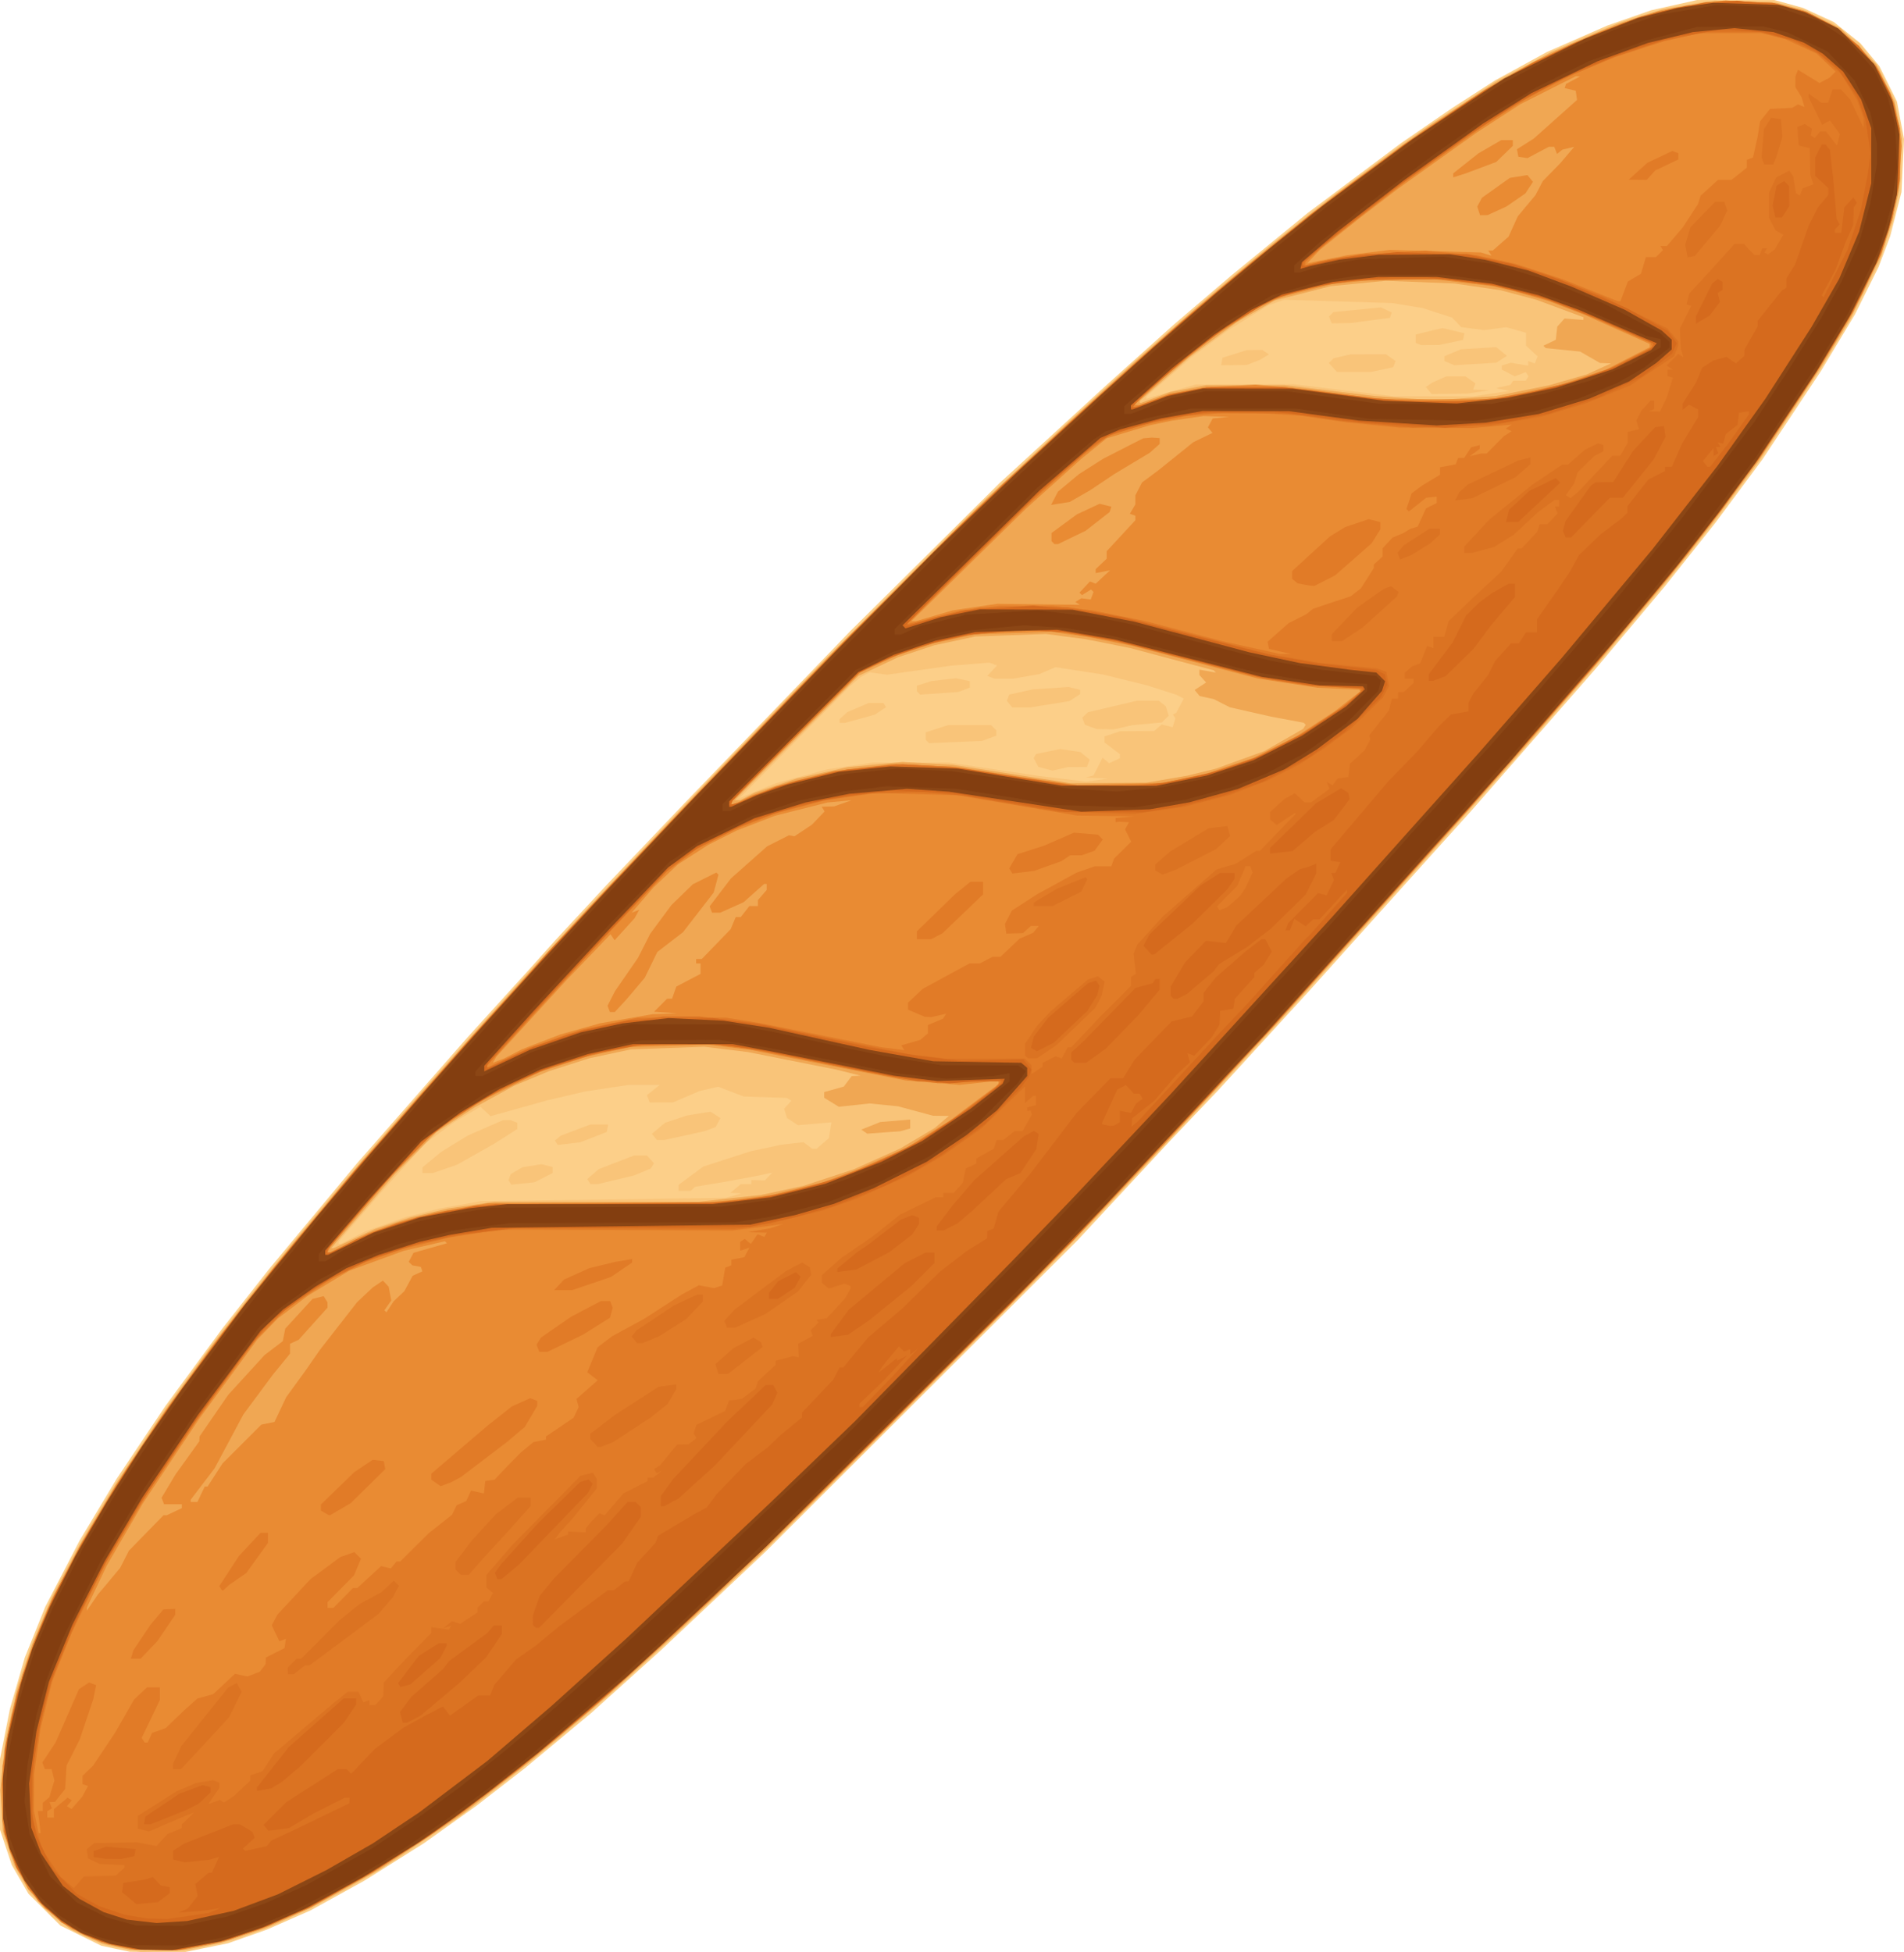 <?xml version="1.0" encoding="UTF-8" standalone="no"?>
<!-- Created with Inkscape (http://www.inkscape.org/) -->

<svg
   width="126.364mm"
   height="129.565mm"
   viewBox="0 0 126.364 129.565"
   version="1.1"
   id="svg1"
   xml:space="preserve"
   xmlns="http://www.w3.org/2000/svg"
   xmlns:svg="http://www.w3.org/2000/svg"><defs
     id="defs1" /><g
     id="layer1"
     transform="translate(140.589,-103.906)"><g
       id="g104"
       transform="translate(-182.953,11.776)"><path
         style="fill:#fccf89"
         d="m 50.039,221.468 -0.952,-0.204 -1.358,-0.671 -1.358,-0.671 -1.059,-1.055 -1.059,-1.055 -0.553,-0.951 -0.553,-0.951 -0.391,-1.172 -0.391,-1.172 -3.19e-4,-2.344 -3.19e-4,-2.344 0.328,-1.659 0.328,-1.659 0.495,-1.71 0.495,-1.71 0.679,-1.685 0.679,-1.685 1.139,-2.197 1.139,-2.197 1.23,-2.051 1.23,-2.051 1.618,-2.417 1.618,-2.417 1.884,-2.563 1.884,-2.563 1.554,-1.978 1.554,-1.978 2.925,-3.516 2.925,-3.516 3.662,-4.175 3.662,-4.175 1.983,-2.184 1.983,-2.184 0.952,-1.061 0.952,-1.061 1.679,-1.808 1.679,-1.808 2.569,-2.699 2.569,-2.699 5.515,-5.724 5.515,-5.724 4.959,-4.917 4.959,-4.917 3.589,-3.291 3.589,-3.291 2.198,-1.973 2.198,-1.973 1.903,-1.625 1.903,-1.625 2.521,-2.064 2.521,-2.064 3.119,-2.333 3.119,-2.333 1.685,-1.157 1.685,-1.157 1.416,-0.913 1.416,-0.913 1.734,-0.949 1.734,-0.949 1.997,-0.875 1.997,-0.875 1.468,-0.511 1.468,-0.511 1.515,-0.338 1.515,-0.338 2.563,-10e-4 2.563,-0.001 0.952,0.262 0.952,0.262 1.024,0.47 1.024,0.47 0.881,0.706 0.881,0.706 0.629,0.759 0.629,0.759 0.583,1.172 0.583,1.172 0.235,1.245 0.235,1.245 -0.084,1.758 -0.084,1.758 -0.374,1.462 -0.374,1.462 -0.388,1.028 -0.388,1.028 -0.781,1.568 -0.781,1.568 -1.125,1.874 -1.125,1.874 -1.942,2.933 -1.942,2.933 -1.572,2.12 -1.572,2.12 -1.691,2.124 -1.691,2.124 -2.276,2.71 -2.276,2.71 -4.169,4.761 -4.169,4.761 -1.326,1.468 -1.326,1.468 -2.563,2.849 -2.563,2.849 -1.451,1.616 -1.451,1.616 -3.017,3.295 -3.017,3.295 -1.538,1.614 -1.538,1.614 -3.133,3.368 -3.133,3.368 -10.347,10.327 -10.347,10.327 -3.439,3.239 -3.439,3.239 -2.344,2.112 -2.344,2.112 -2.197,1.828 -2.197,1.828 -1.611,1.25 -1.611,1.25 -1.758,1.254 -1.758,1.254 -1.978,1.243 -1.978,1.243 -1.781,0.982 -1.781,0.982 -1.442,0.634 -1.442,0.634 -1.291,0.455 -1.291,0.455 -1.442,0.294 -1.442,0.294 -1.808,-0.012 -1.808,-0.012 z"
         id="path112" /><path
         style="fill:#f9c479"
         d="m 50.571,221.471 -1.152,-0.218 -0.982,-0.413 -0.982,-0.413 -0.828,-0.549 -0.828,-0.549 -0.726,-0.795 -0.726,-0.795 -0.512,-0.843 -0.512,-0.843 -0.396,-1.17 -0.396,-1.17 -0.073,-1.709 -0.073,-1.709 0.177,-1.44 0.177,-1.44 0.426,-1.802 0.426,-1.802 0.465,-1.348 0.465,-1.348 0.719,-1.685 0.719,-1.685 1.097,-2.026 1.097,-2.026 1.042,-1.709 1.042,-1.709 1.611,-2.417 1.611,-2.417 1.769,-2.417 1.769,-2.417 1.672,-2.124 1.672,-2.124 2.057,-2.49 2.057,-2.49 1.323,-1.538 1.323,-1.538 2.56,-2.93 2.56,-2.93 3.083,-3.441 3.083,-3.441 1.245,-1.326 1.245,-1.326 3.296,-3.508 3.296,-3.508 3.648,-3.81 3.648,-3.81 5.873,-5.917 5.873,-5.917 3.223,-3.024 3.223,-3.024 2.567,-2.339 2.567,-2.339 2.706,-2.352 2.706,-2.352 2.903,-2.376 2.903,-2.376 3.175,-2.376 3.175,-2.376 3.087,-2.06 3.087,-2.06 2.775,-1.39 2.775,-1.39 1.538,-0.606 1.538,-0.606 1.284,-0.371 1.284,-0.371 1.306,-0.227 1.306,-0.227 2.097,-0.002 2.097,-0.002 1.172,0.301 1.172,0.301 0.879,0.415 0.879,0.415 0.911,0.689 0.911,0.689 0.67,0.834 0.67,0.834 0.503,1.032 0.503,1.032 0.224,1.065 0.224,1.065 v 1.509 1.509 l -0.222,1.275 -0.222,1.275 -0.507,1.564 -0.507,1.564 -0.929,1.831 -0.929,1.831 -0.924,1.538 -0.924,1.538 -1.962,2.978 -1.962,2.978 -1.408,1.929 -1.408,1.929 -1.552,1.978 -1.552,1.978 -2.263,2.71 -2.263,2.71 -2.794,3.222 -2.794,3.222 -3,3.369 -3,3.369 -5.34,5.933 -5.34,5.933 -2.572,2.783 -2.572,2.783 -3.794,4.028 -3.794,4.028 -7.444,7.473 -7.444,7.473 -2.606,2.571 -2.606,2.571 -3.3,3.14 -3.3,3.14 -2.193,2 -2.193,2 -1.831,1.569 -1.831,1.569 -2.051,1.642 -2.051,1.642 -1.465,1.1 -1.465,1.1 -1.831,1.226 -1.831,1.226 -1.685,1.006 -1.685,1.006 -2.29,1.14 -2.29,1.14 -1.298,0.473 -1.298,0.473 -1.538,0.359 -1.538,0.359 -1.611,0.064 -1.611,0.064 z m 15.256,-47.22 0.838,-0.423 1.292,-0.456 1.292,-0.456 1.125,-0.287 1.125,-0.287 1.392,-0.246 1.392,-0.246 8.13,-0.112 8.13,-0.112 0.513,-0.146 0.513,-0.146 -0.366,-0.02 -0.366,-0.02 0.346,-0.288 0.346,-0.288 h 0.35 0.35 v -0.137 -0.137 l 0.448,0.013 0.448,0.013 0.248,-0.26 0.248,-0.26 -0.439,0.097 -0.439,0.097 -1.172,0.218 -1.172,0.218 -0.952,0.156 -0.952,0.156 -0.139,0.133 -0.139,0.133 h -0.41 -0.41 v -0.195 -0.195 l 0.821,-0.608 0.821,-0.608 1.569,-0.507 1.569,-0.507 1.016,-0.217 1.016,-0.217 0.74,-0.085 0.74,-0.085 0.286,0.216 0.286,0.216 0.146,0.004 0.146,0.004 0.41,-0.352 0.41,-0.352 0.085,-0.526 0.085,-0.526 -1.111,0.094 -1.111,0.094 -0.361,-0.237 -0.361,-0.237 -0.098,-0.307 -0.098,-0.307 0.242,-0.268 0.242,-0.268 -0.15,-0.092 -0.15,-0.092 -1.435,-0.048 -1.435,-0.048 -0.845,-0.325 -0.845,-0.325 -0.62,0.145 -0.62,0.145 -0.879,0.376 -0.879,0.376 -0.774,0.003 -0.774,0.003 -0.093,-0.243 -0.093,-0.243 0.427,-0.342 0.427,-0.342 -1.025,1.3e-4 -1.025,1.4e-4 -1.45,0.219 -1.45,0.219 -1.26,0.296 -1.26,0.296 -1.88,0.524 -1.88,0.524 -0.334,-0.314 -0.334,-0.314 -0.862,0.506 -0.862,0.506 -0.968,0.709 -0.968,0.71 -1.454,1.611 -1.454,1.611 -1.423,1.647 -1.423,1.648 v 0.074 0.074 h 0.077 0.077 z m 10.379,-3.647 -0.094,-0.152 0.078,-0.204 0.078,-0.204 0.398,-0.229 0.398,-0.229 0.625,-0.095 0.625,-0.095 0.364,0.091 0.364,0.091 v 0.201 0.201 l -0.605,0.308 -0.605,0.308 -0.767,0.079 -0.767,0.079 z m 5.239,-0.056 -0.105,-0.17 0.382,-0.329 0.382,-0.329 1.175,-0.453 1.175,-0.453 h 0.421 0.421 l 0.235,0.26 0.235,0.26 -0.108,0.174 -0.108,0.174 -0.546,0.228 -0.546,0.228 -1.207,0.289 -1.207,0.289 -0.248,0.001 -0.248,0.001 z m -11.045,-0.751 v -0.189 l 0.623,-0.516 0.623,-0.516 0.885,-0.543 0.885,-0.543 1.166,-0.509 1.166,-0.509 0.244,-0.002 0.244,-0.002 0.232,0.089 0.232,0.089 v 0.206 0.206 l -0.769,0.49 -0.769,0.489 -1.231,0.696 -1.231,0.696 -0.806,0.277 -0.806,0.277 h -0.343 -0.343 z m 8.884,-1.828 -0.091,-0.148 0.193,-0.16 0.193,-0.16 0.981,-0.369 0.981,-0.369 h 0.593 0.593 l -0.048,0.248 -0.048,0.248 -0.879,0.341 -0.879,0.341 -0.749,0.088 -0.749,0.088 z m 6.511,-0.384 -0.169,-0.203 0.439,-0.369 0.439,-0.369 0.72,-0.239 0.72,-0.239 0.786,-0.128 0.786,-0.128 0.332,0.212 0.332,0.212 -0.158,0.295 -0.158,0.295 -0.372,0.141 -0.372,0.141 -1.334,0.291 -1.334,0.291 h -0.245 -0.245 z m 7.458,-23.23 0.66,-0.265 1.683,-0.451 1.683,-0.451 1.501,-0.224 1.501,-0.224 2.528,4.6e-4 2.528,4.6e-4 3.003,0.445 3.003,0.445 1.549,0.187 1.549,0.187 0.722,-0.1 0.722,-0.1 -0.732,-0.037 -0.732,-0.037 0.259,-0.068 0.259,-0.068 0.299,-0.586 0.299,-0.586 0.216,0.179 0.216,0.179 0.362,-0.165 0.362,-0.165 v -0.132 -0.132 l -0.513,-0.391 -0.513,-0.391 v -0.201 -0.201 l 0.515,-0.17 0.515,-0.17 1.133,-0.008 1.133,-0.008 0.25,-0.217 0.25,-0.217 0.362,0.091 0.362,0.091 0.093,-0.292 0.093,-0.292 -0.084,-0.135 -0.084,-0.135 0.111,-0.049 0.111,-0.049 0.249,-0.475 0.249,-0.475 -0.249,-0.128 -0.249,-0.128 -0.952,-0.306 -0.952,-0.306 -1.465,-0.362 -1.465,-0.362 -1.591,-0.246 -1.591,-0.246 -0.533,0.23 -0.533,0.23 -0.869,0.151 -0.869,0.151 h -0.62 -0.62 l -0.24,-0.092 -0.24,-0.092 0.323,-0.344 0.323,-0.344 -0.251,-0.096 -0.251,-0.096 -1.272,0.101 -1.272,0.101 -2.124,0.299 -2.124,0.299 -0.578,-0.077 -0.578,-0.077 -0.301,0.158 -0.301,0.158 -0.366,0.31 -0.366,0.31 -3.662,3.713 -3.662,3.713 0.586,-0.248 0.586,-0.248 z m 18.496,-1.205 -0.473,-0.124 -0.157,-0.293 -0.157,-0.293 0.083,-0.134 0.083,-0.134 0.799,-0.166 0.799,-0.166 0.668,0.1 0.668,0.1 0.312,0.253 0.312,0.253 -0.093,0.243 -0.093,0.243 -0.627,0.004 -0.627,0.003 -0.513,0.118 -0.513,0.117 z m -7.84,-1.81 -0.11,-0.114 v -0.246 -0.246 l 0.749,-0.242 0.749,-0.242 h 1.419 1.419 l 0.176,0.176 0.176,0.176 v 0.176 0.176 l -0.476,0.176 -0.476,0.176 -1.758,0.074 -1.758,0.074 z m 10.852,-0.964 -0.39,-0.143 -0.091,-0.238 -0.091,-0.238 0.188,-0.178 0.188,-0.178 1.622,-0.382 1.622,-0.382 h 0.731 0.731 l 0.233,0.183 0.233,0.183 0.093,0.314 0.093,0.314 -0.223,0.223 -0.223,0.223 -0.99,0.092 -0.99,0.092 -0.614,0.14 -0.614,0.14 -0.558,-0.012 -0.558,-0.012 z m -16.675,-0.397 v -0.124 l 0.256,-0.232 0.256,-0.232 0.708,-0.303 0.708,-0.303 h 0.492 0.492 l 0.087,0.14 0.087,0.14 -0.378,0.248 -0.378,0.248 -0.978,0.271 -0.978,0.271 h -0.186 -0.186 z m 11.281,-1.119 -0.181,-0.218 0.08,-0.207 0.08,-0.207 0.779,-0.173 0.779,-0.173 1.193,-0.08 1.193,-0.08 0.381,0.096 0.381,0.096 v 0.14 0.14 l -0.355,0.232 -0.355,0.232 -1.293,0.21 -1.293,0.21 -0.605,5.6e-4 -0.605,5.5e-4 z m -6.044,-0.742 -0.11,-0.115 v -0.184 -0.184 l 0.476,-0.15 0.476,-0.15 0.827,-0.097 0.827,-0.097 0.455,0.1 0.455,0.1 v 0.212 0.212 l -0.383,0.146 -0.383,0.146 -1.265,0.087 -1.265,0.087 z m 17.102,-20.1 1.318,-0.371 3.223,-0.009 3.223,-0.009 3.369,0.406 3.369,0.406 2.611,-0.002 2.611,-0.002 1.197,-0.182 1.197,-0.182 -0.439,-0.09 -0.439,-0.09 0.474,-0.112 0.474,-0.112 0.084,-0.135 0.084,-0.135 h 0.422 0.422 l 0.09,-0.146 0.09,-0.146 -0.087,-0.141 -0.087,-0.141 -0.369,0.14 -0.369,0.14 -0.431,-0.223 -0.431,-0.223 v -0.133 -0.133 l 0.299,-0.095 0.299,-0.095 0.58,0.098 0.58,0.098 v -0.155 -0.155 l 0.218,0.084 0.218,0.084 0.092,-0.239 0.092,-0.239 -0.383,-0.355 -0.383,-0.355 v -0.427 -0.427 l -0.659,-0.184 -0.659,-0.184 -0.733,0.097 -0.733,0.097 -0.76,-0.101 -0.76,-0.101 -0.302,-0.316 -0.302,-0.316 -0.978,-0.316 -0.978,-0.316 -0.999,-0.165 -0.999,-0.165 -3.589,-0.11 -3.589,-0.11 -0.529,0.183 -0.528,0.183 -1.335,0.826 -1.335,0.826 -1.213,0.897 -1.213,0.897 -1.501,1.304 -1.501,1.304 v 0.08 0.08 l 0.33,-0.107 0.33,-0.107 z m 16.763,0.028 -0.192,-0.231 0.21,-0.145 0.21,-0.145 0.471,-0.21 0.471,-0.21 h 0.631 0.631 l 0.335,0.235 0.335,0.235 -0.079,0.205 -0.079,0.205 0.545,0.02 0.545,0.02 -0.732,0.114 -0.732,0.114 -1.191,0.013 -1.191,0.013 z m -6.366,-1.53 -0.268,-0.296 0.154,-0.154 0.154,-0.154 0.567,-0.132 0.567,-0.132 1.176,-0.003 1.176,-0.003 0.319,0.224 0.319,0.224 -0.079,0.206 -0.079,0.206 -0.728,0.156 -0.728,0.156 h -1.142 -1.142 z m -7.367,-0.394 0.048,-0.251 0.805,-0.252 0.805,-0.252 0.513,-0.007 0.513,-0.007 0.22,0.147 0.22,0.147 -0.293,0.18 -0.293,0.18 -0.439,0.172 -0.439,0.172 -0.853,0.011 -0.853,0.011 z m 15.098,0.108 -0.33,-0.14 v -0.159 -0.159 l 0.549,-0.23 0.549,-0.23 1.172,-0.073 1.172,-0.073 0.356,0.29 0.356,0.29 -0.356,0.228 -0.356,0.228 -1.392,0.084 -1.392,0.084 z m -2.051,-1.272 -0.183,-0.074 v -0.275 -0.275 l 0.549,-0.137 0.549,-0.137 0.343,-0.078 0.343,-0.078 0.723,0.172 0.723,0.172 -0.042,0.221 -0.042,0.221 -0.805,0.169 -0.805,0.169 -0.586,0.003 -0.586,0.003 z m -5.847,-1.597 -0.088,-0.23 0.146,-0.146 0.146,-0.146 1.573,-0.153 1.573,-0.153 0.362,0.165 0.362,0.165 -0.059,0.181 -0.059,0.181 -1.307,0.172 -1.307,0.172 -0.627,0.011 -0.627,0.011 z"
         id="path111" /><path
         style="fill:#f0a753"
         d="m 50.067,221.325 -0.924,-0.201 -1.051,-0.483 -1.051,-0.483 -0.88,-0.705 -0.88,-0.705 -0.545,-0.659 -0.545,-0.659 -0.434,-0.759 -0.434,-0.759 -0.381,-1.136 -0.381,-1.136 -0.088,-1.354 -0.088,-1.354 0.172,-1.611 0.172,-1.611 0.373,-1.685 0.373,-1.685 0.512,-1.538 0.512,-1.538 0.654,-1.538 0.654,-1.538 0.932,-1.775 0.932,-1.775 1.208,-2.034 1.208,-2.034 1.606,-2.409 1.606,-2.409 1.543,-2.132 1.543,-2.132 1.246,-1.611 1.246,-1.611 1.542,-1.904 1.542,-1.904 2.272,-2.71 2.272,-2.71 1.981,-2.271 1.981,-2.271 1.759,-1.978 1.759,-1.978 2.05,-2.271 2.05,-2.271 1.681,-1.831 1.681,-1.831 2.35,-2.488 2.35,-2.488 1.46,-1.54 1.46,-1.54 4.094,-4.248 4.094,-4.248 5.286,-5.279 5.286,-5.279 3.003,-2.787 3.003,-2.787 1.862,-1.696 1.862,-1.696 2.239,-1.969 2.239,-1.969 2.304,-1.926 2.304,-1.926 2.09,-1.657 2.09,-1.657 1.978,-1.466 1.978,-1.466 1.245,-0.89 1.245,-0.89 2.153,-1.412 2.153,-1.412 1.875,-1.017 1.875,-1.017 2.197,-0.94 2.197,-0.94 1.453,-0.464 1.453,-0.464 1.77,-0.302 1.77,-0.302 2.051,0.074 2.051,0.074 0.879,0.237 0.879,0.237 1.245,0.605 1.245,0.605 1.188,1.197 1.188,1.197 0.603,1.236 0.603,1.236 0.244,1.242 0.244,1.242 -0.088,1.688 -0.088,1.688 -0.223,1.025 -0.223,1.025 -0.38,1.172 -0.38,1.172 -1.002,2.051 -1.002,2.051 -0.974,1.611 -0.974,1.611 -2.091,3.149 -2.091,3.149 -1.585,2.124 -1.585,2.124 -1.395,1.758 -1.395,1.758 -2.204,2.637 -2.204,2.637 -1.911,2.197 -1.911,2.197 -1.021,1.18 -1.021,1.18 -2.344,2.624 -2.344,2.624 -5.405,6.01 -5.405,6.01 -2.505,2.704 -2.505,2.704 -3.367,3.595 -3.367,3.595 -2.195,2.271 -2.195,2.271 -9.109,9.095 -9.109,9.095 -3.029,2.844 -3.029,2.844 -2.149,1.952 -2.149,1.952 -2.49,2.11 -2.49,2.11 -2.271,1.77 -2.271,1.77 -2.783,1.862 -2.783,1.862 -2.271,1.27 -2.271,1.27 -1.538,0.683 -1.538,0.683 -1.48,0.486 -1.48,0.487 -1.209,0.229 -1.209,0.229 -1.778,-0.012 -1.778,-0.012 z m 15.811,-46.994 1.373,-0.636 1.172,-0.386 1.172,-0.386 1.262,-0.297 1.262,-0.297 1.521,-0.216 1.521,-0.216 6.781,-0.003 6.781,-0.003 2.081,-0.228 2.081,-0.228 1.392,-0.299 1.392,-0.299 1.685,-0.553 1.685,-0.553 1.538,-0.691 1.538,-0.691 1.144,-0.678 1.144,-0.678 0.468,-0.401 0.468,-0.401 -0.526,-0.006 -0.526,-0.006 -1.159,-0.313 -1.159,-0.313 -0.943,-0.095 -0.943,-0.095 -1.026,0.11 -1.026,0.11 -0.484,-0.299 -0.484,-0.299 v -0.189 -0.189 l 0.651,-0.182 0.651,-0.182 0.262,-0.349 0.262,-0.349 0.295,-0.013 0.295,-0.013 -0.806,-0.202 -0.806,-0.202 -2.93,-0.581 -2.93,-0.581 -1.45,-0.177 -1.45,-0.177 -2.432,0.087 -2.432,0.087 -1.392,0.297 -1.392,0.297 -1.318,0.421 -1.318,0.421 -1.159,0.484 -1.159,0.484 -1.331,0.731 -1.331,0.731 -1.245,0.807 -1.245,0.807 -1.393,1.404 -1.393,1.404 -1.892,2.197 -1.892,2.197 -0.217,0.256 -0.217,0.256 h 0.078 0.078 z m 33.844,-7.098 -0.195,-0.135 0.628,-0.251 0.628,-0.251 0.995,-0.083 0.995,-0.083 v 0.297 0.297 l -0.33,0.092 -0.33,0.092 -1.099,0.08 -1.099,0.08 z m -7.745,-22.245 0.469,-0.243 1.397,-0.475 1.397,-0.475 1.679,-0.372 1.679,-0.372 1.831,-0.174 1.831,-0.174 1.666,0.094 1.666,0.094 3.9,0.607 3.9,0.607 2.532,-0.016 2.532,-0.016 1.35,-0.231 1.35,-0.231 0.952,-0.233 0.952,-0.233 1.611,-0.584 1.611,-0.584 1.286,-0.737 1.286,-0.737 0.084,-0.136 0.084,-0.136 -0.068,-0.068 -0.068,-0.068 -1.082,-0.201 -1.082,-0.201 -1.37,-0.312 -1.369,-0.312 -0.535,-0.271 -0.535,-0.271 -0.466,-0.101 -0.466,-0.101 -0.166,-0.201 -0.166,-0.201 0.381,-0.249 0.381,-0.249 -0.224,-0.248 -0.224,-0.248 v -0.178 -0.178 l 0.549,0.099 0.549,0.099 -0.073,-0.078 -0.073,-0.078 -2.783,-0.74 -2.783,-0.74 -1.465,-0.292 -1.465,-0.292 -1.318,-0.173 -1.318,-0.173 -2.344,0.083 -2.344,0.083 -1.36,0.292 -1.36,0.292 -1.204,0.397 -1.204,0.397 -1.318,0.622 -1.318,0.622 -4.101,4.119 -4.101,4.119 h 0.189 0.189 z m 27.088,-26.481 0.946,-0.356 1.212,-0.23 1.212,-0.23 h 2.572 2.572 l 3.015,0.364 3.015,0.364 1.972,0.139 1.972,0.139 2.034,-0.137 2.034,-0.137 1.78,-0.361 1.78,-0.361 1.258,-0.365 1.258,-0.365 0.793,-0.362 0.793,-0.362 -0.366,-0.014 -0.366,-0.014 -0.659,-0.378 -0.659,-0.378 -1.142,-0.116 -1.142,-0.116 -0.078,-0.078 -0.078,-0.078 0.414,-0.198 0.414,-0.198 0.049,-0.438 0.049,-0.438 0.241,-0.268 0.241,-0.268 0.626,0.05 0.626,0.05 v -0.093 -0.093 l -1.575,-0.583 -1.575,-0.583 -1.181,-0.314 -1.181,-0.314 -1.529,-0.222 -1.529,-0.222 -2.271,-0.09 -2.271,-0.09 -1.831,0.178 -1.831,0.178 -1.846,0.472 -1.846,0.472 -1.272,0.725 -1.272,0.725 -1.569,1.157 -1.569,1.157 -1.648,1.452 -1.648,1.452 v 0.065 0.065 h 0.056 0.056 z"
         id="path110" /><path
         style="fill:#e98b33"
         d="m 50.636,221.39 -0.648,-0.127 -0.743,-0.241 -0.743,-0.241 -1.025,-0.528 -1.025,-0.528 -1.104,-1.102 -1.104,-1.102 -0.613,-1.245 -0.613,-1.245 -0.247,-1.025 -0.247,-1.025 0.007,-1.831 0.007,-1.831 0.301,-1.685 0.301,-1.685 0.527,-1.831 0.527,-1.831 0.667,-1.685 0.667,-1.685 1.135,-2.202 1.135,-2.202 1.141,-1.899 1.141,-1.899 1.343,-2.051 1.343,-2.051 1.738,-2.417 1.738,-2.417 1.175,-1.538 1.175,-1.538 1.538,-1.904 1.538,-1.904 1.829,-2.197 1.829,-2.197 2.35,-2.71 2.35,-2.71 1.752,-1.978 1.752,-1.978 2.426,-2.703 2.426,-2.703 2.192,-2.351 2.192,-2.351 2.275,-2.409 2.275,-2.409 5.493,-5.718 5.493,-5.718 3.962,-3.958 3.962,-3.957 3.435,-3.226 3.435,-3.226 2.417,-2.199 2.417,-2.199 1.758,-1.546 1.758,-1.546 2.051,-1.737 2.051,-1.737 2.79,-2.227 2.79,-2.227 2.829,-2.066 2.829,-2.066 2.072,-1.372 2.072,-1.372 1.611,-0.928 1.611,-0.928 2.124,-0.975 2.124,-0.975 1.422,-0.529 1.422,-0.529 1.124,-0.294 1.124,-0.294 1.629,-0.24 1.629,-0.24 1.685,0.083 1.685,0.083 1.074,0.305 1.074,0.305 0.904,0.456 0.904,0.456 0.83,0.651 0.83,0.651 0.681,0.866 0.681,0.866 0.501,1.084 0.501,1.084 0.237,1.37 0.237,1.37 -0.099,1.318 -0.099,1.318 -0.222,1.094 -0.222,1.094 -0.367,1.176 -0.367,1.176 -0.915,1.904 -0.915,1.904 -1.142,1.904 -1.142,1.904 -1.992,3.003 -1.992,3.003 -2.364,3.149 -2.364,3.149 -3.119,3.735 -3.119,3.735 -2.94,3.369 -2.94,3.369 -1.829,2.051 -1.829,2.051 -1.315,1.465 -1.315,1.465 -1.193,1.318 -1.193,1.318 -3.424,3.809 -3.424,3.809 -3.448,3.728 -3.448,3.728 -2.916,3.083 -2.916,3.083 -8.803,8.845 -8.803,8.845 -4.395,4.201 -4.395,4.201 -1.831,1.678 -1.831,1.678 -1.245,1.109 -1.245,1.109 -1.831,1.531 -1.831,1.531 -2.271,1.765 -2.271,1.765 -1.465,1.034 -1.465,1.034 -1.978,1.237 -1.978,1.237 -1.758,0.969 -1.758,0.969 -1.467,0.649 -1.467,0.649 -1.353,0.453 -1.353,0.453 -1.451,0.296 -1.451,0.296 -1.515,-0.016 -1.515,-0.016 z m -1.034,-24.32 0.735,-0.883 0.291,-0.571 0.291,-0.571 1.149,-1.177 1.149,-1.177 h 0.11 0.11 l 0.498,-0.236 0.498,-0.236 v -0.13 -0.13 h -0.591 -0.591 l -0.082,-0.215 -0.082,-0.215 0.464,-0.774 0.464,-0.774 0.789,-1.099 0.789,-1.099 0.006,-0.158 0.006,-0.158 0.95,-1.38 0.95,-1.38 1.211,-1.325 1.211,-1.325 0.602,-0.458 0.602,-0.458 0.084,-0.418 0.084,-0.418 0.903,-0.985 0.903,-0.985 0.368,-0.092 0.368,-0.092 0.129,0.203 0.129,0.203 0.002,0.178 0.002,0.178 -0.958,1.067 -0.958,1.067 -0.287,0.132 -0.287,0.132 v 0.329 0.329 l -0.58,0.711 -0.58,0.711 -0.969,1.307 -0.969,1.307 -0.955,1.788 -0.955,1.788 -0.792,1.039 -0.792,1.039 v 0.077 0.077 h 0.222 0.222 l 0.244,-0.513 0.244,-0.513 h 0.095 0.095 l 0.497,-0.769 0.497,-0.769 1.286,-1.286 1.286,-1.286 0.436,-0.087 0.436,-0.087 0.39,-0.824 0.39,-0.824 0.639,-0.879 0.639,-0.879 0.475,-0.685 0.475,-0.685 1.236,-1.585 1.236,-1.585 0.521,-0.491 0.521,-0.491 0.338,-0.228 0.338,-0.228 0.192,0.206 0.192,0.206 0.084,0.455 0.084,0.455 -0.227,0.324 -0.227,0.324 0.068,0.068 0.068,0.068 0.238,-0.364 0.238,-0.364 0.355,-0.337 0.355,-0.337 0.278,-0.513 0.278,-0.513 0.321,-0.145 0.321,-0.145 -0.049,-0.148 -0.049,-0.148 -0.281,-0.051 -0.281,-0.051 -0.123,-0.117 -0.123,-0.117 0.16,-0.299 0.16,-0.299 0.257,-0.075 0.257,-0.075 0.853,-0.242 0.853,-0.242 -0.068,-0.068 -0.068,-0.068 -1.371,0.318 -1.371,0.318 -1.801,0.659 -1.801,0.659 -1.349,0.811 -1.349,0.811 -1.025,0.773 -1.025,0.773 -0.683,0.706 -0.683,0.706 -1.934,2.637 -1.934,2.637 -1.86,2.792 -1.86,2.792 -1.204,2.077 -1.204,2.077 -0.655,1.382 -0.655,1.382 v 0.105 0.105 l 0.366,-0.539 0.366,-0.539 z m 15.931,-22.45 1.279,-0.641 1.073,-0.386 1.073,-0.386 1.124,-0.296 1.124,-0.296 1.758,-0.313 1.758,-0.313 7.367,-0.033 7.367,-0.033 0.983,-0.095 0.983,-0.095 1.099,-0.152 1.099,-0.152 1.708,-0.427 1.708,-0.427 1.149,-0.424 1.149,-0.424 1.61,-0.721 1.61,-0.721 1.429,-0.898 1.429,-0.898 1.61,-1.204 1.61,-1.204 v -0.125 -0.125 l -0.549,0.07 -0.549,0.07 -0.739,0.08 -0.739,0.08 -1.796,-0.147 -1.796,-0.147 -5.156,-1.016 -5.156,-1.016 -1.431,-0.175 -1.431,-0.175 -2.524,0.079 -2.524,0.079 -1.43,0.309 -1.43,0.309 -1.573,0.511 -1.573,0.511 -1.904,0.937 -1.904,0.937 -1.611,1.059 -1.611,1.059 -1.392,1.41 -1.392,1.41 -2.051,2.392 -2.051,2.392 -0.117,0.206 -0.117,0.206 h 0.083 0.083 z m 10.89,-12.552 0.613,-0.313 1.26,-0.486 1.26,-0.486 1.318,-0.37 1.318,-0.37 1.74,-0.302 1.74,-0.302 0.823,-0.027 0.823,-0.027 -0.773,-0.054 -0.773,-0.054 0.432,-0.432 0.432,-0.432 h 0.165 0.165 l 0.141,-0.403 0.141,-0.403 0.804,-0.421 0.804,-0.421 v -0.348 -0.348 h -0.146 -0.146 v -0.146 -0.146 h 0.187 0.187 l 0.958,-0.989 0.958,-0.989 0.17,-0.403 0.17,-0.403 h 0.165 0.165 l 0.288,-0.366 0.288,-0.366 h 0.282 0.282 v -0.197 -0.197 l 0.293,-0.338 0.293,-0.338 v -0.197 -0.197 h -0.087 -0.087 l -0.682,0.606 -0.682,0.606 -0.773,0.346 -0.773,0.346 h -0.273 -0.273 l -0.08,-0.209 -0.08,-0.209 0.707,-0.926 0.707,-0.926 1.2,-1.065 1.2,-1.065 0.727,-0.368 0.727,-0.368 0.178,0.036 0.178,0.036 0.586,-0.39 0.586,-0.39 0.417,-0.437 0.417,-0.437 -0.097,-0.156 -0.097,-0.156 0.411,-0.011 0.411,-0.011 0.586,-0.205 0.586,-0.205 -0.806,0.076 -0.806,0.076 -1.739,0.438 -1.739,0.438 -1.27,0.491 -1.27,0.491 -0.946,0.475 -0.946,0.475 -1.007,0.649 -1.007,0.649 -0.805,0.76 -0.805,0.76 -0.731,0.844 -0.731,0.844 0.253,-0.097 0.253,-0.097 -0.154,0.279 -0.154,0.279 -0.664,0.732 -0.664,0.732 -0.134,-0.2 -0.134,-0.2 -1.458,1.519 -1.458,1.519 -2.332,2.544 -2.332,2.544 -0.117,0.202 -0.117,0.202 0.368,-0.14 0.368,-0.14 z m 6.34,-2.981 -0.079,-0.206 0.25,-0.489 0.25,-0.489 0.76,-1.099 0.76,-1.099 0.409,-0.806 0.409,-0.806 0.705,-0.952 0.705,-0.952 0.706,-0.686 0.706,-0.686 0.78,-0.389 0.78,-0.389 0.072,0.072 0.072,0.072 -0.159,0.59 -0.159,0.59 -1.018,1.317 -1.018,1.317 -0.852,0.656 -0.852,0.656 -0.419,0.858 -0.419,0.858 -0.601,0.711 -0.601,0.711 -0.392,0.424 -0.392,0.424 h -0.162 -0.162 z m 8.847,-13.84 0.543,-0.277 1.297,-0.457 1.297,-0.457 1.442,-0.366 1.442,-0.366 1.948,-0.234 1.948,-0.234 2.124,0.086 2.124,0.086 2.417,0.372 2.417,0.372 1.611,0.23 1.611,0.23 2.856,-0.073 2.856,-0.073 1.465,-0.315 1.465,-0.316 1.538,-0.513 1.538,-0.513 1.447,-0.728 1.447,-0.728 1.263,-0.827 1.263,-0.827 0.844,-0.658 0.844,-0.658 -0.052,-0.052 -0.052,-0.052 -1.378,-0.063 -1.378,-0.063 -1.967,-0.302 -1.967,-0.302 -4.185,-1.089 -4.185,-1.089 -1.465,-0.293 -1.465,-0.293 -1.227,-0.175 -1.227,-0.175 -2.509,0.083 -2.509,0.083 -1.36,0.293 -1.36,0.293 -1.204,0.398 -1.204,0.398 -1.245,0.571 -1.245,0.571 -4.285,4.275 -4.285,4.275 v 0.113 0.113 h 0.079 0.079 z m 12.756,-12.247 1.226,-0.36 1.484,-0.219 1.484,-0.219 2.735,0.034 2.735,0.034 -0.15,-0.093 -0.15,-0.093 0.199,-0.124 0.199,-0.124 0.311,0.04 0.311,0.04 0.095,-0.249 0.095,-0.249 -0.083,-0.083 -0.083,-0.083 -0.301,0.188 -0.301,0.188 -0.084,-0.084 -0.084,-0.084 0.348,-0.37 0.348,-0.37 0.192,0.074 0.192,0.074 0.474,-0.444 0.474,-0.444 -0.476,0.093 -0.476,0.093 v -0.133 -0.133 l 0.366,-0.344 0.366,-0.344 v -0.25 -0.25 l 0.952,-1.028 0.952,-1.028 v -0.149 -0.149 l -0.183,-0.066 -0.183,-0.066 0.183,-0.31 0.183,-0.31 v -0.302 -0.302 l 0.22,-0.425 0.22,-0.425 0.549,-0.409 0.549,-0.409 1.152,-0.927 1.152,-0.927 0.638,-0.31 0.638,-0.31 -0.152,-0.183 -0.152,-0.183 0.157,-0.294 0.157,-0.294 0.549,-0.057 0.549,-0.057 -0.851,-0.025 -0.851,-0.025 -1.053,0.152 -1.053,0.152 -0.732,0.155 -0.732,0.155 -1.431,0.432 -1.431,0.432 -0.839,0.68 -0.839,0.68 -1.831,1.647 -1.831,1.647 -3.809,3.739 -3.809,3.739 0.146,0.003 0.146,0.003 z m 7.881,-4.859 -0.098,-0.098 v -0.269 -0.269 l 0.848,-0.622 0.848,-0.622 0.75,-0.349 0.75,-0.349 0.389,0.098 0.389,0.098 -0.059,0.178 -0.059,0.178 -0.794,0.62 -0.794,0.62 -0.916,0.442 -0.916,0.442 h -0.122 -0.122 z m 0.102,-2.939 0.229,-0.442 0.702,-0.585 0.702,-0.585 0.806,-0.511 0.806,-0.511 1.318,-0.673 1.318,-0.673 0.293,-0.025 0.293,-0.025 0.256,0.017 0.256,0.017 v 0.194 0.194 l -0.33,0.293 -0.33,0.293 -1.172,0.704 -1.172,0.704 -0.806,0.54 -0.806,0.54 -0.677,0.388 -0.677,0.388 -0.619,0.099 -0.619,0.099 z m 6.614,-6.553 0.96,-0.361 1.159,-0.22 1.159,-0.22 1.729,-0.097 1.729,-0.097 1.831,0.173 1.831,0.173 2.271,0.316 2.271,0.316 3.735,-3.4e-4 3.735,-3.5e-4 2.225,-0.467 2.225,-0.467 1.584,-0.529 1.584,-0.529 1.428,-0.732 1.428,-0.732 v -0.109 -0.109 l -2.161,-0.967 -2.161,-0.967 -1.159,-0.445 -1.159,-0.445 -1.258,-0.361 -1.258,-0.361 -0.676,-0.151 -0.676,-0.151 -1.887,-0.222 -1.887,-0.222 -1.852,-0.001 -1.852,-10e-4 -1.517,0.152 -1.517,0.152 -1.721,0.429 -1.72,0.429 -0.77,0.365 -0.77,0.365 -1.538,1.005 -1.538,1.005 -1.611,1.33 -1.611,1.33 -0.952,0.886 -0.952,0.886 0.18,0.007 0.18,0.007 z m 14.189,-9.753 1.446,-0.18 3.022,0.085 3.022,0.085 0.352,0.105 0.352,0.105 -0.105,-0.17 -0.105,-0.17 h 0.15 0.15 l 0.523,-0.459 0.523,-0.459 0.307,-0.676 0.307,-0.676 0.586,-0.702 0.586,-0.702 0.245,-0.469 0.245,-0.47 0.578,-0.589 0.578,-0.589 0.463,-0.546 0.463,-0.546 -0.39,0.093 -0.39,0.093 -0.181,0.143 -0.181,0.143 -0.091,-0.236 -0.091,-0.236 h -0.182 -0.182 l -0.703,0.374 -0.703,0.374 -0.307,-0.044 -0.306,-0.044 -0.047,-0.249 -0.047,-0.249 0.559,-0.354 0.559,-0.354 1.436,-1.283 1.436,-1.283 -0.044,-0.305 -0.044,-0.305 -0.366,-0.086 -0.366,-0.086 0.044,-0.14 0.044,-0.14 0.469,-0.25 0.469,-0.25 -0.146,-0.005 -0.146,-0.005 -1.833,0.925 -1.833,0.925 -1.463,0.95 -1.463,0.95 -2.637,1.883 -2.637,1.883 -1.245,0.955 -1.245,0.955 -1.318,1.053 -1.318,1.053 -0.414,0.442 -0.414,0.442 1.293,-0.263 1.293,-0.263 z m 7.345,-2.771 -0.091,-0.287 0.157,-0.292 0.157,-0.292 0.924,-0.659 0.924,-0.659 0.583,-0.093 0.583,-0.093 0.186,0.224 0.186,0.224 -0.252,0.384 -0.252,0.384 -0.637,0.439 -0.637,0.439 -0.622,0.282 -0.622,0.282 -0.246,0.003 -0.246,0.003 z m -1.686,-2.357 v -0.134 l 0.842,-0.667 0.842,-0.667 0.75,-0.434 0.75,-0.434 h 0.385 0.385 v 0.19 0.19 l -0.549,0.533 -0.549,0.533 -1.025,0.384 -1.025,0.384 -0.403,0.128 -0.403,0.128 z"
         id="path109" /><path
         style="fill:#e17b27"
         d="m 50.479,221.329 -0.952,-0.192 -0.806,-0.307 -0.806,-0.307 -0.735,-0.423 -0.735,-0.423 -0.761,-0.684 -0.761,-0.684 -0.697,-1.048 -0.697,-1.048 -0.423,-1.177 -0.423,-1.177 -0.094,-1.655 -0.094,-1.655 0.17,-1.495 0.17,-1.495 0.319,-1.465 0.319,-1.465 0.635,-1.908 0.635,-1.908 0.607,-1.388 0.607,-1.388 0.888,-1.685 0.888,-1.685 1.535,-2.555 1.535,-2.555 1.401,-2.059 1.401,-2.059 1.761,-2.408 1.761,-2.408 1.721,-2.188 1.721,-2.188 2.694,-3.241 2.694,-3.241 3.786,-4.321 3.786,-4.321 1.987,-2.182 1.987,-2.182 0.62,-0.719 0.62,-0.719 1.871,-1.995 1.871,-1.995 2.71,-2.863 2.71,-2.863 3.582,-3.739 3.582,-3.739 6.013,-6.054 6.013,-6.054 3.589,-3.337 3.589,-3.337 3.077,-2.767 3.077,-2.767 1.903,-1.625 1.903,-1.625 2.543,-2.083 2.543,-2.083 3.17,-2.371 3.17,-2.371 2.636,-1.775 2.636,-1.775 1.685,-0.953 1.685,-0.953 1.817,-0.839 1.817,-0.839 1.658,-0.641 1.658,-0.641 1.14,-0.289 1.14,-0.289 1.685,-0.247 1.685,-0.247 1.538,0.087 1.538,0.087 1.143,0.293 1.143,0.293 0.981,0.516 0.981,0.516 0.755,0.624 0.755,0.624 0.593,0.722 0.593,0.722 0.45,0.844 0.45,0.844 0.31,1.145 0.31,1.145 0.003,1.758 0.003,1.758 -0.259,1.245 -0.259,1.245 -0.36,1.146 -0.36,1.146 -0.64,1.378 -0.64,1.378 -0.844,1.504 -0.844,1.504 -0.873,1.392 -0.873,1.392 -1.614,2.417 -1.614,2.417 -1.321,1.821 -1.321,1.821 -1.679,2.134 -1.679,2.134 -2.505,2.995 -2.505,2.995 -4.239,4.842 -4.239,4.842 -1.198,1.318 -1.198,1.318 -5.476,6.091 -5.476,6.091 -2.579,2.772 -2.579,2.772 -1.043,1.099 -1.043,1.099 -2.823,3.031 -2.823,3.031 -10.181,10.153 -10.181,10.153 -3.516,3.312 -3.516,3.312 -1.978,1.798 -1.978,1.798 -2.71,2.266 -2.71,2.266 -1.978,1.499 -1.978,1.499 -1.025,0.728 -1.025,0.728 -1.876,1.205 -1.876,1.205 -1.975,1.105 -1.975,1.105 -1.45,0.643 -1.45,0.643 -1.471,0.512 -1.471,0.512 -1.548,0.299 -1.548,0.299 -1.348,-0.014 -1.348,-0.014 z m -5.507,-8.277 -0.097,-0.732 h 0.165 0.165 v -0.275 -0.275 l 0.219,-0.182 0.219,-0.182 0.166,-0.555 0.166,-0.555 -0.095,-0.379 -0.095,-0.379 h -0.222 -0.222 l -0.084,-0.218 -0.084,-0.218 0.441,-0.666 0.441,-0.666 0.774,-1.768 0.774,-1.768 0.337,-0.221 0.337,-0.221 0.233,0.089 0.233,0.089 -0.098,0.476 -0.098,0.476 -0.444,1.318 -0.444,1.318 -0.44,0.875 -0.44,0.875 -0.046,0.776 -0.046,0.776 -0.338,0.428 -0.338,0.428 -0.179,0.008 -0.179,0.008 0.079,0.205 0.079,0.205 -0.156,0.097 -0.156,0.097 v 0.211 0.211 h 0.22 0.22 v -0.28 -0.28 l 0.452,-0.38 0.452,-0.38 0.141,0.087 0.141,0.087 -0.161,0.194 -0.161,0.194 0.153,0.095 0.153,0.095 0.358,-0.411 0.358,-0.411 0.191,-0.354 0.191,-0.354 -0.183,-0.061 -0.183,-0.061 v -0.275 -0.275 l 0.348,-0.336 0.348,-0.336 0.734,-1.099 0.734,-1.099 0.629,-1.099 0.629,-1.099 0.429,-0.403 0.429,-0.403 h 0.424 0.424 v 0.425 0.425 l -0.6,1.25 -0.6,1.25 0.096,0.155 0.096,0.155 h 0.103 0.103 l 0.145,-0.319 0.145,-0.319 0.451,-0.157 0.451,-0.157 0.607,-0.586 0.607,-0.586 0.447,-0.397 0.447,-0.397 0.522,-0.144 0.522,-0.144 0.725,-0.678 0.725,-0.678 0.409,0.09 0.409,0.09 0.416,-0.158 0.416,-0.158 0.19,-0.251 0.19,-0.251 0.009,-0.22 0.009,-0.22 0.618,-0.311 0.618,-0.311 0.047,-0.311 0.047,-0.311 -0.218,0.084 -0.218,0.084 -0.252,-0.532 -0.252,-0.532 0.19,-0.355 0.19,-0.355 1.093,-1.174 1.093,-1.174 0.992,-0.735 0.992,-0.735 0.468,-0.163 0.468,-0.163 0.218,0.218 0.218,0.218 -0.231,0.552 -0.231,0.552 -0.879,0.89 -0.879,0.89 v 0.191 0.191 h 0.196 0.196 l 0.646,-0.658 0.646,-0.658 0.146,-0.002 0.146,-0.002 0.791,-0.729 0.791,-0.729 0.319,0.08 0.319,0.08 0.19,-0.229 0.19,-0.229 h 0.121 0.121 l 0.952,-0.943 0.952,-0.943 0.769,-0.608 0.769,-0.608 0.156,-0.317 0.156,-0.317 0.317,-0.14 0.317,-0.14 0.158,-0.347 0.158,-0.347 0.427,0.094 0.427,0.094 0.047,-0.412 0.047,-0.412 0.307,-0.044 0.307,-0.044 0.444,-0.469 0.444,-0.469 0.435,-0.439 0.435,-0.439 0.409,-0.338 0.409,-0.338 0.418,-0.084 0.418,-0.084 v -0.104 -0.104 l 0.918,-0.622 0.918,-0.622 0.167,-0.354 0.167,-0.354 -0.071,-0.271 -0.071,-0.271 0.704,-0.619 0.704,-0.619 -0.348,-0.263 -0.348,-0.263 0.344,-0.83 0.344,-0.83 0.478,-0.364 0.478,-0.364 1.068,-0.582 1.068,-0.582 1.245,-0.804 1.245,-0.804 0.568,-0.308 0.568,-0.308 0.5,0.094 0.5,0.094 0.275,-0.087 0.275,-0.087 0.1,-0.59 0.1,-0.59 0.205,-0.079 0.205,-0.079 v -0.186 -0.186 l 0.431,-0.086 0.431,-0.086 0.167,-0.312 0.167,-0.312 -0.306,0.097 -0.306,0.097 v -0.294 -0.294 l 0.153,-0.095 0.153,-0.095 0.2,0.166 0.2,0.166 0.224,-0.319 0.224,-0.319 0.224,0.086 0.224,0.086 0.087,-0.14 0.087,-0.14 -0.631,-0.017 -0.631,-0.017 0.732,-0.127 0.732,-0.127 0.439,-0.147 0.439,-0.147 -0.513,0.072 -0.513,0.072 -1.172,0.147 -1.172,0.147 -7.69,-0.033 -7.69,-0.033 -1.685,0.262 -1.685,0.262 -1.533,0.372 -1.533,0.372 -1.25,0.441 -1.25,0.441 -1.069,0.507 -1.069,0.507 -1.567,1.042 -1.567,1.042 -1.099,1.108 -1.099,1.108 -1.919,2.637 -1.919,2.637 -1.575,2.344 -1.575,2.344 -1.4,2.344 -1.4,2.344 -1.133,2.306 -1.133,2.306 -0.659,1.649 -0.659,1.649 -0.382,1.538 -0.382,1.538 -0.217,1.538 -0.217,1.538 -0.003,1.201 -0.003,1.201 0.159,0.74 0.159,0.74 h 0.066 0.066 z m 6.165,-11.129 0.092,-0.289 0.568,-0.846 0.568,-0.846 0.422,-0.5 0.422,-0.5 0.393,-0.017 0.393,-0.017 v 0.196 0.196 l -0.59,0.869 -0.59,0.869 -0.559,0.587 -0.559,0.587 h -0.326 -0.326 z m 5.866,-4.389 -0.085,-0.137 0.65,-0.998 0.65,-0.998 0.717,-0.769 0.717,-0.769 h 0.247 0.247 v 0.334 0.334 l -0.721,1.001 -0.721,1.001 -0.56,0.386 -0.56,0.386 -0.195,0.183 -0.195,0.183 h -0.054 -0.054 z m 6.916,-5.001 -0.256,-0.149 v -0.202 -0.202 l 1.102,-1.07 1.102,-1.07 0.614,-0.413 0.614,-0.413 0.37,0.043 0.37,0.043 0.05,0.266 0.05,0.266 -1.148,1.129 -1.148,1.129 -0.685,0.4 -0.685,0.4 -0.047,-0.004 -0.047,-0.004 z m 7.379,-1.984 -0.311,-0.218 v -0.198 -0.198 l 1.868,-1.595 1.868,-1.595 0.806,-0.638 0.806,-0.638 0.609,-0.272 0.609,-0.272 0.234,0.09 0.234,0.09 -0.003,0.167 -0.003,0.167 -0.409,0.694 -0.409,0.694 -0.577,0.489 -0.577,0.489 -1.543,1.175 -1.543,1.175 -0.315,0.169 -0.315,0.169 -0.358,0.136 -0.358,0.136 z m 6.766,-8.937 -0.092,-0.24 0.148,-0.236 0.148,-0.236 0.997,-0.69 0.997,-0.69 0.987,-0.519 0.987,-0.519 h 0.313 0.313 l 0.084,0.22 0.084,0.22 -0.089,0.329 -0.089,0.329 -0.898,0.564 -0.898,0.564 -1.181,0.571 -1.181,0.571 h -0.269 -0.269 z m 1.406,-4.213 0.33,-0.351 0.84,-0.377 0.84,-0.377 0.869,-0.211 0.869,-0.211 0.549,-0.092 0.549,-0.092 -2.83e-4,0.117 -2.83e-4,0.117 -0.7,0.477 -0.7,0.477 -1.288,0.438 -1.288,0.438 H 79.739 79.139 Z m -13.8,-2.816 1.411,-0.677 1.472,-0.496 1.472,-0.496 1.91,-0.376 1.91,-0.376 1.904,-0.069 1.904,-0.069 6.445,-0.047 6.445,-0.047 1.566,-0.231 1.566,-0.231 1.8,-0.457 1.8,-0.457 1.651,-0.645 1.651,-0.645 1.355,-0.679 1.355,-0.679 1.245,-0.81 1.245,-0.81 1.33,-0.998 1.33,-0.998 0.182,-0.219 0.182,-0.219 -2.098,0.084 -2.098,0.084 -1.318,-0.174 -1.318,-0.174 -4.761,-0.936 -4.761,-0.936 -1.245,-0.178 -1.245,-0.178 -2.417,0.005 -2.417,0.005 -1.392,0.245 -1.392,0.245 -1.721,0.506 -1.721,0.506 -1.34,0.578 -1.34,0.578 -1.187,0.684 -1.187,0.684 -1.245,0.809 -1.245,0.809 -1.685,1.712 -1.685,1.712 -1.904,2.232 -1.904,2.232 -0.049,0.137 -0.049,0.137 h 0.091 0.091 z m 10.461,-12.276 1.375,-0.648 1.755,-0.603 1.755,-0.603 1.834,-0.389 1.834,-0.389 2.93,-0.005 2.93,-0.005 1.172,0.191 1.172,0.191 3.955,0.787 3.955,0.787 0.791,0.103 0.791,0.103 -0.1,-0.161 -0.1,-0.161 0.627,-0.179 0.627,-0.179 0.256,-0.217 0.256,-0.217 v -0.278 -0.278 l 0.503,-0.21 0.503,-0.21 0.102,-0.164 0.102,-0.164 -0.494,0.113 -0.494,0.113 -0.22,-0.014 -0.22,-0.014 -0.549,-0.232 -0.549,-0.232 v -0.237 -0.237 l 0.487,-0.457 0.487,-0.457 1.55,-0.842 1.55,-0.842 0.344,-9e-4 0.344,-9e-4 0.42,-0.219 0.42,-0.219 h 0.264 0.264 l 0.635,-0.602 0.635,-0.602 0.451,-0.195 0.451,-0.195 0.189,-0.228 0.189,-0.228 h -0.263 -0.263 l -0.264,0.239 -0.264,0.239 -0.553,0.017 -0.553,0.017 -0.045,-0.32 -0.045,-0.32 0.231,-0.446 0.231,-0.446 0.84,-0.543 0.84,-0.543 1.306,-0.715 1.306,-0.715 0.598,-0.208 0.598,-0.208 0.554,-0.002 0.554,-0.002 0.091,-0.256 0.091,-0.256 0.569,-0.56 0.569,-0.56 -0.205,-0.41 -0.205,-0.41 0.133,-0.238 0.133,-0.238 -0.337,-0.017 -0.337,-0.017 -0.11,0.017 -0.11,0.017 v -0.138 -0.138 l 0.623,-0.056 0.623,-0.056 -1.904,-0.026 -1.904,-0.026 -3.955,-0.673 -3.955,-0.673 -2.71,-0.077 -2.71,-0.077 -1.685,0.243 -1.685,0.243 -1.666,0.44 -1.666,0.44 -1.337,0.522 -1.337,0.522 -1.275,0.665 -1.275,0.665 -0.991,0.747 -0.991,0.747 -2.768,2.93 -2.768,2.93 -2.867,3.149 -2.867,3.149 -0.366,0.403 -0.366,0.403 h 0.081 0.081 z m 27.083,-8.107 v -0.259 l 1.278,-1.242 1.278,-1.242 0.5,-0.403 0.5,-0.403 h 0.419 0.419 v 0.419 0.419 l -1.346,1.289 -1.346,1.289 -0.375,0.196 -0.375,0.196 -0.476,9e-4 -0.476,9e-4 z m 6.234,-4.268 -0.104,-0.169 0.274,-0.472 0.274,-0.472 0.873,-0.278 0.873,-0.278 1.001,-0.435 1.001,-0.435 0.799,0.066 0.799,0.066 0.158,0.158 0.158,0.158 -0.273,0.373 -0.273,0.373 -0.425,0.153 -0.425,0.153 h -0.385 -0.385 l -0.289,0.194 -0.289,0.194 -0.912,0.326 -0.912,0.326 -0.717,0.085 -0.717,0.085 z m -17.006,-5 1.383,-0.591 1.948,-0.506 1.948,-0.506 2.051,-0.239 2.051,-0.239 1.832,0.085 1.832,0.085 3.943,0.597 3.943,0.597 1.55,0.086 1.55,0.086 1.577,-0.162 1.577,-0.162 1.499,-0.303 1.499,-0.303 1.538,-0.518 1.538,-0.518 1.611,-0.841 1.611,-0.841 1.245,-0.821 1.245,-0.821 0.623,-0.534 0.623,-0.534 v -0.113 -0.113 l -1.721,-0.087 -1.721,-0.087 -1.538,-0.239 -1.538,-0.239 -4.834,-1.229 -4.834,-1.229 -1.663,-0.298 -1.663,-0.298 -1.34,-0.092 -1.34,-0.092 -1.904,0.17 -1.904,0.17 -1.466,0.349 -1.466,0.349 -1.17,0.429 -1.17,0.429 -1.012,0.496 -1.012,0.496 -4.188,4.222 -4.188,4.222 -0.049,0.138 -0.049,0.138 h 0.087 0.087 z m 34.871,-9.568 -0.731,-0.17 -0.046,-0.237 -0.046,-0.237 0.703,-0.62 0.703,-0.62 0.586,-0.295 0.586,-0.295 0.22,-0.178 0.22,-0.178 0.659,-0.222 0.659,-0.222 0.586,-0.19 0.586,-0.19 0.346,-0.27 0.346,-0.27 0.423,-0.667 0.423,-0.667 v -0.119 -0.119 l 0.293,-0.265 0.293,-0.265 v -0.277 -0.277 l 0.33,-0.352 0.33,-0.352 0.366,-0.154 0.366,-0.154 0.22,-0.136 0.22,-0.136 0.249,-0.076 0.249,-0.076 0.277,-0.605 0.277,-0.605 0.353,-0.176 0.353,-0.176 v -0.215 -0.215 l -0.347,0.038 -0.347,0.038 -0.575,0.456 -0.575,0.456 -0.081,-0.081 -0.081,-0.081 0.172,-0.52 0.172,-0.52 0.348,-0.259 0.348,-0.259 0.594,-0.359 0.594,-0.359 v -0.247 -0.247 l 0.52,-0.098 0.52,-0.098 0.081,-0.212 0.081,-0.212 h 0.201 0.201 l 0.23,-0.351 0.23,-0.351 0.286,-0.075 0.286,-0.075 v 0.124 0.124 l -0.33,0.245 -0.33,0.245 0.366,-0.088 0.366,-0.088 0.195,-0.002 0.195,-0.002 0.571,-0.577 0.571,-0.577 0.26,-0.164 0.26,-0.164 -0.2,-0.083 -0.2,-0.083 0.2,-0.136 0.2,-0.136 -1.318,0.117 -1.318,0.117 -2.427,-0.017 -2.427,-0.017 -1.747,-0.176 -1.747,-0.176 -1.449,-0.213 -1.449,-0.213 -2.162,-0.145 -2.162,-0.145 -1.728,0.152 -1.728,0.152 -1.399,0.287 -1.399,0.287 -1.172,0.382 -1.172,0.382 -0.806,0.605 -0.806,0.605 -1.904,1.713 -1.904,1.713 -3.955,3.907 -3.955,3.907 0.366,-0.071 0.366,-0.071 1.392,-0.366 1.392,-0.366 1.318,-0.161 1.318,-0.161 1.758,7.9e-4 1.758,7.9e-4 1.303,0.149 1.303,0.149 1.773,0.357 1.773,0.357 2.563,0.67 2.563,0.67 1.904,0.421 1.904,0.421 0.366,-0.002 0.366,-0.002 z m 1.536,-4.45 -0.366,-0.067 -0.183,-0.15 -0.183,-0.15 v -0.258 -0.258 l 1.258,-1.152 1.258,-1.152 0.5,-0.306 0.5,-0.306 0.781,-0.265 0.781,-0.265 0.391,0.098 0.391,0.098 v 0.236 0.236 l -0.288,0.465 -0.288,0.465 -1.214,1.067 -1.214,1.067 -0.691,0.352 -0.691,0.352 -0.188,-0.02 -0.188,-0.02 z m -10.012,-12.187 1.177,-0.429 1.211,-0.23 1.211,-0.23 2.657,2.1e-4 2.657,2.1e-4 2.93,0.363 2.93,0.363 2.051,0.146 2.051,0.146 1.904,-0.138 1.904,-0.138 1.318,-0.232 1.318,-0.232 1.172,-0.297 1.172,-0.297 1.318,-0.448 1.318,-0.448 1.435,-0.73 1.435,-0.73 -0.045,-0.136 -0.045,-0.136 -1.829,-0.812 -1.829,-0.812 -1.653,-0.646 -1.653,-0.646 -1.643,-0.435 -1.643,-0.435 -1.903,-0.242 -1.903,-0.242 -3.15,0.076 -3.15,0.076 -1.415,0.307 -1.415,0.307 -1.052,0.356 -1.052,0.356 -1.341,0.801 -1.341,0.801 -1.318,0.992 -1.318,0.992 -1.465,1.278 -1.465,1.278 -0.43,0.456 -0.43,0.456 h 0.073 0.073 z m 31.318,-7.26 0.251,-0.658 0.432,-0.255 0.432,-0.255 0.165,-0.552 0.165,-0.552 h 0.333 0.333 l 0.232,-0.232 0.232,-0.232 -0.083,-0.135 -0.083,-0.135 h 0.213 0.213 l 0.531,-0.623 0.531,-0.623 0.5,-0.769 0.5,-0.769 0.089,-0.281 0.089,-0.281 0.58,-0.524 0.58,-0.524 h 0.447 0.447 l 0.505,-0.403 0.505,-0.403 10e-6,-0.261 v -0.261 l 0.208,-0.08 0.208,-0.08 0.15,-0.685 0.15,-0.685 0.083,-0.513 0.083,-0.513 0.33,-0.412 0.33,-0.412 0.739,-0.037 0.739,-0.037 0.183,-0.113 0.183,-0.113 0.222,0.085 0.222,0.085 -0.098,-0.329 -0.098,-0.329 -0.204,-0.324 -0.204,-0.324 V 97.567 97.208 l 0.086,-0.223 0.086,-0.223 0.714,0.439 0.714,0.439 0.333,-0.178 0.333,-0.178 0.203,-0.203 0.203,-0.203 -0.64,-0.6 -0.64,-0.6 -1.025,-0.474 -1.025,-0.474 -0.806,-0.201 -0.806,-0.201 -2.051,0.003 -2.051,0.003 -1.172,0.268 -1.172,0.268 -1.577,0.506 -1.577,0.506 -1.426,0.592 -1.426,0.592 -1.538,0.785 -1.538,0.785 -1.514,0.963 -1.514,0.963 -2.587,1.85 -2.587,1.85 -2.501,1.944 -2.501,1.944 -0.759,0.682 -0.759,0.682 v 0.123 0.123 l 0.476,-0.137 0.476,-0.137 1.287,-0.224 1.287,-0.224 2.216,-0.133 2.216,-0.133 1.696,0.147 1.696,0.147 1.294,0.287 1.294,0.287 1.563,0.508 1.563,0.508 1.831,0.731 1.831,0.731 0.09,0.003 0.09,0.003 z m 0.923,-7.973 0.622,-0.562 0.827,-0.392 0.827,-0.392 0.199,0.076 0.199,0.076 v 0.207 0.207 l -0.769,0.365 -0.769,0.365 -0.279,0.311 -0.279,0.311 -0.6,-0.006 -0.6,-0.006 z"
         id="path108" /><path
         style="fill:#db7322"
         d="m 50.479,221.329 -0.952,-0.192 -0.806,-0.307 -0.806,-0.307 -0.735,-0.423 -0.735,-0.423 -0.768,-0.691 -0.768,-0.691 -0.727,-1.107 -0.727,-1.107 -0.407,-1.185 -0.407,-1.185 0.011,-2.71 0.011,-2.71 0.404,-1.829 0.404,-1.829 0.554,-1.687 0.554,-1.687 0.618,-1.465 0.618,-1.465 0.927,-1.775 0.927,-1.775 1.205,-2.034 1.205,-2.034 1.755,-2.631 1.755,-2.631 1.768,-2.413 1.768,-2.413 1.733,-2.203 1.733,-2.203 2.713,-3.261 2.713,-3.261 3.757,-4.287 3.757,-4.287 1.985,-2.182 1.985,-2.182 0.62,-0.719 0.62,-0.719 1.871,-1.995 1.871,-1.995 2.71,-2.861 2.71,-2.861 5.515,-5.719 5.515,-5.719 4.959,-4.917 4.959,-4.917 2.783,-2.561 2.783,-2.561 3.003,-2.703 3.003,-2.703 1.904,-1.625 1.904,-1.625 2.543,-2.082 2.543,-2.082 3.097,-2.316 3.097,-2.316 2.71,-1.831 2.71,-1.831 1.538,-0.87 1.538,-0.87 1.465,-0.701 1.465,-0.701 1.538,-0.632 1.538,-0.632 1.172,-0.382 1.172,-0.382 1.611,-0.323 1.611,-0.323 2.197,0.014 2.197,0.014 1.143,0.307 1.143,0.307 0.981,0.516 0.981,0.516 0.755,0.624 0.755,0.624 0.593,0.722 0.593,0.722 0.45,0.844 0.45,0.844 0.31,1.145 0.31,1.145 0.002,1.685 0.002,1.685 -0.25,1.3 -0.25,1.3 -0.373,1.19 -0.373,1.19 -0.922,1.904 -0.922,1.904 -1.281,2.124 -1.281,2.124 -1.761,2.637 -1.761,2.637 -1.321,1.821 -1.321,1.821 -1.679,2.134 -1.679,2.134 -2.505,2.994 -2.505,2.994 -4.321,4.927 -4.321,4.927 -2.359,2.625 -2.359,2.625 -1.585,1.758 -1.585,1.758 -2.428,2.709 -2.428,2.709 -1.175,1.246 -1.175,1.246 -0.864,0.952 -0.864,0.952 -1.193,1.245 -1.193,1.245 -3.353,3.589 -3.353,3.589 -6.452,6.499 -6.452,6.499 -5.566,5.429 -5.566,5.429 -3.369,3.11 -3.369,3.11 -1.831,1.568 -1.831,1.568 -2.051,1.642 -2.051,1.642 -1.172,0.881 -1.172,0.881 -1.025,0.728 -1.025,0.728 -1.831,1.174 -1.831,1.174 -2.124,1.191 -2.124,1.191 -1.7,0.728 -1.7,0.728 -1.45,0.444 -1.45,0.444 -1.225,0.226 -1.225,0.226 -1.339,-0.014 -1.339,-0.014 z m -1.487,-4.689 1.056,-0.034 0.289,-0.261 0.289,-0.261 -7e-5,-0.087 -7e-5,-0.087 -0.82,-0.035 -0.82,-0.035 -0.389,-0.186 -0.389,-0.186 -0.044,-0.304 -0.044,-0.304 0.242,-0.201 0.242,-0.201 1.413,-0.03 1.413,-0.03 0.659,0.123 0.659,0.123 0.366,-0.397 0.366,-0.397 0.476,-0.197 0.476,-0.197 v -0.123 -0.123 l 0.403,-0.391 0.403,-0.391 -0.22,0.079 -0.22,0.079 -1.273,0.544 -1.273,0.544 -0.375,-0.094 -0.375,-0.094 v -0.418 -0.418 l 1.29,-0.818 1.29,-0.818 0.651,-0.277 0.651,-0.277 0.558,-0.089 0.558,-0.089 0.211,0.081 0.211,0.081 v 0.17 0.17 l -0.37,0.545 -0.37,0.545 0.382,-0.145 0.382,-0.145 0.141,0.087 0.141,0.087 0.337,-0.221 0.337,-0.221 0.535,-0.505 0.535,-0.505 v -0.173 -0.173 l 0.409,-0.143 0.409,-0.143 0.38,-0.586 0.38,-0.586 1.853,-1.571 1.853,-1.571 0.592,-0.476 0.592,-0.476 h 0.358 0.358 l 0.162,0.355 0.162,0.355 0.201,-0.077 0.201,-0.077 v 0.162 0.162 h 0.197 0.197 l 0.263,-0.291 0.263,-0.291 0.016,-0.456 0.016,-0.456 0.702,-0.754 0.702,-0.754 0.873,-0.888 0.873,-0.888 v -0.193 -0.193 l 0.586,0.079 0.586,0.079 0.081,-0.131 0.081,-0.131 -0.264,0.084 -0.264,0.084 0.285,-0.232 0.285,-0.232 0.274,0.087 0.274,0.087 0.576,-0.381 0.576,-0.381 v -0.155 -0.155 l 0.209,-0.209 0.209,-0.209 h 0.152 0.152 l 0.149,-0.278 0.149,-0.278 -0.217,-0.18 -0.217,-0.18 v -0.418 -0.418 l 0.856,-0.993 0.856,-0.993 2.265,-2.297 2.265,-2.297 0.41,-0.103 0.41,-0.103 0.129,0.203 0.129,0.203 0.002,0.317 0.002,0.317 -0.804,1.001 -0.804,1.001 -0.402,0.439 -0.402,0.439 -0.189,0.25 -0.189,0.25 0.443,-0.155 0.443,-0.155 v -0.104 -0.104 l 0.586,0.03 0.586,0.03 v -0.137 -0.137 l 0.183,-0.221 0.183,-0.221 0.272,-0.275 0.272,-0.275 0.173,0.066 0.173,0.066 0.623,-0.728 0.623,-0.728 0.799,-0.405 0.799,-0.405 v -0.116 -0.116 h 0.192 0.192 l 0.284,-0.231 0.284,-0.231 -0.173,0.086 -0.173,0.086 -0.086,-0.14 -0.086,-0.14 0.193,-0.119 0.193,-0.119 0.574,-0.696 0.574,-0.696 0.372,-0.005 0.372,-0.005 0.271,-0.205 0.271,-0.205 -0.097,-0.158 -0.097,-0.158 0.09,-0.283 0.09,-0.283 0.955,-0.465 0.955,-0.465 0.133,-0.349 0.133,-0.349 0.187,-0.011 0.187,-0.011 0.242,-0.047 0.242,-0.047 0.452,-0.335 0.452,-0.335 0.078,-0.246 0.078,-0.246 0.583,-0.539 0.583,-0.539 v -0.135 -0.135 l 0.577,-0.155 0.577,-0.155 0.192,0.04 0.192,0.04 -0.019,-0.452 -0.019,-0.452 0.484,-0.261 0.484,-0.261 -0.071,-0.184 -0.071,-0.184 0.265,-0.265 0.265,-0.265 -0.073,-0.084 -0.073,-0.084 0.337,-0.048 0.337,-0.048 0.615,-0.664 0.615,-0.664 0.178,-0.313 0.178,-0.313 0.005,-0.094 0.005,-0.094 -0.207,-0.079 -0.207,-0.079 -0.52,0.16 -0.52,0.16 -0.226,-0.187 -0.226,-0.187 v -0.256 -0.256 l 0.638,-0.568 0.638,-0.568 1.067,-0.732 1.067,-0.732 0.883,-0.708 0.883,-0.708 1.183,-0.574 1.183,-0.574 h 0.257 0.257 v -0.146 -0.146 h 0.341 0.341 l 0.303,-0.33 0.303,-0.33 0.103,-0.485 0.103,-0.485 0.353,-0.161 0.353,-0.161 v -0.169 -0.169 l 0.578,-0.325 0.578,-0.325 0.091,-0.288 0.091,-0.288 h 0.223 0.223 l 0.372,-0.293 0.372,-0.293 h 0.264 0.264 l 0.309,-0.549 0.309,-0.549 -0.043,-0.146 -0.043,-0.146 -0.11,0.037 -0.11,0.037 v -0.129 -0.129 l 0.293,-0.077 0.293,-0.077 v -0.307 -0.307 h -0.098 -0.098 l -0.268,0.242 -0.268,0.242 v -0.558 -0.558 l -1.428,1.383 -1.428,1.383 -1.276,0.904 -1.276,0.904 -1.149,0.668 -1.149,0.668 -1.75,0.779 -1.75,0.779 -1.099,0.383 -1.099,0.383 -1.758,0.436 -1.758,0.436 -1.172,0.183 -1.172,0.183 -7.178,-0.034 -7.178,-0.034 -1.93,0.225 -1.93,0.225 -1.439,0.311 -1.439,0.311 -1.538,0.499 -1.538,0.499 -1.611,0.803 -1.611,0.803 -1.312,0.944 -1.312,0.944 -0.696,0.654 -0.696,0.654 -1.944,2.613 -1.944,2.613 -2.059,3.076 -2.059,3.076 -1.067,1.797 -1.067,1.797 -0.931,1.792 -0.931,1.792 -0.894,2.098 -0.894,2.098 -0.364,1.256 -0.364,1.256 -0.32,1.773 -0.32,1.773 -0.009,1.831 -0.009,1.831 0.342,0.991 0.342,0.991 0.581,0.87 0.581,0.87 0.44,0.371 0.44,0.371 0.331,-0.385 0.331,-0.385 z m 4.86,-7.286 0.003,-0.183 0.276,-0.586 0.276,-0.586 1.55,-1.935 1.55,-1.935 0.288,-0.154 0.288,-0.154 0.158,0.296 0.158,0.296 -0.415,0.841 -0.415,0.841 -0.726,0.789 -0.726,0.789 -0.866,0.932 -0.866,0.932 h -0.27 -0.27 z m 7.614,-6.335 v -0.22 l 0.293,-0.293 0.293,-0.293 h 0.15 0.15 l 1.279,-1.282 1.279,-1.282 0.659,-0.53 0.659,-0.53 0.732,-0.399 0.732,-0.399 0.404,-0.381 0.404,-0.381 0.172,0.172 0.172,0.172 -0.201,0.376 -0.201,0.376 -0.477,0.557 -0.477,0.557 -1.362,1.018 -1.362,1.018 -0.93,0.689 -0.93,0.689 h -0.145 -0.145 l -0.372,0.293 -0.372,0.293 h -0.2 -0.2 z m 11.309,-6.548 -0.176,-0.176 v -0.252 -0.252 l 0.536,-0.707 0.536,-0.707 0.805,-0.879 0.805,-0.879 0.725,-0.549 0.725,-0.549 h 0.425 0.425 v 0.281 0.281 l -0.763,0.854 -0.763,0.854 -0.812,0.882 -0.812,0.882 -0.48,0.546 -0.48,0.546 h -0.26 -0.26 z m 9.002,-8.588 -0.242,-0.268 v -0.163 -0.163 l 0.842,-0.642 0.842,-0.642 1.426,-0.918 1.426,-0.918 0.588,-0.079 0.588,-0.079 v 0.157 0.157 l -0.293,0.497 -0.293,0.497 -0.549,0.438 -0.549,0.438 -1.262,0.828 -1.262,0.828 -0.396,0.151 -0.396,0.151 h -0.114 -0.114 z m 8.17,-4.891 -0.103,-0.325 0.596,-0.529 0.596,-0.529 0.669,-0.355 0.669,-0.355 0.248,0.156 0.248,0.156 0.052,0.157 0.052,0.157 -1.142,0.892 -1.142,0.892 -0.32,0.003 -0.32,0.003 z m -5.483,-1.946 -0.182,-0.22 0.172,-0.207 0.172,-0.207 1.246,-0.829 1.246,-0.829 0.761,-0.354 0.761,-0.354 0.183,-0.001 0.183,-10e-4 v 0.233 0.233 l -0.549,0.582 -0.549,0.582 -0.896,0.567 -0.896,0.567 -0.55,0.23 -0.55,0.23 h -0.184 -0.184 z m 6.056,-1.033 -0.087,-0.227 0.348,-0.375 0.348,-0.375 1.685,-1.266 1.685,-1.266 0.552,-0.291 0.552,-0.291 0.254,0.16 0.254,0.16 0.048,0.242 0.048,0.242 -0.446,0.563 -0.446,0.563 -1.067,0.737 -1.067,0.737 -1.009,0.457 -1.009,0.457 H 90.883 90.606 Z m -25.353,-5.178 0.767,-0.425 1.373,-0.542 1.373,-0.542 1.651,-0.417 1.651,-0.417 1.632,-0.228 1.632,-0.228 6.843,-0.001 6.843,-0.001 1.978,-0.219 1.978,-0.219 1.172,-0.235 1.172,-0.235 1.636,-0.494 1.636,-0.494 1.851,-0.807 1.851,-0.807 0.688,-0.395 0.688,-0.395 1.318,-0.867 1.318,-0.867 1.282,-0.971 1.282,-0.971 v -0.078 -0.078 l -2.747,-8.7e-4 -2.747,-8.7e-4 -2.124,-0.397 -2.124,-0.397 -2.783,-0.577 -2.783,-0.577 -1.611,-0.256 -1.611,-0.256 -2.637,0.005 -2.637,0.005 -1.67,0.322 -1.67,0.322 -1.763,0.579 -1.763,0.579 -1.475,0.706 -1.475,0.706 -1.323,0.82 -1.323,0.82 -1.104,0.853 -1.104,0.853 -1.474,1.611 -1.474,1.611 -1.629,1.904 -1.629,1.904 -4.88e-4,0.11 -4.88e-4,0.11 h 0.149 0.149 z m 46.397,-12.04 v -0.126 l 0.43,-0.222 0.43,-0.222 0.202,0.077 0.202,0.077 0.199,-0.371 0.199,-0.371 h 0.116 0.116 l 0.995,-1.051 0.995,-1.051 0.989,-0.987 0.989,-0.987 v -0.297 -0.297 l 0.163,-0.101 0.163,-0.101 -0.075,-0.669 -0.075,-0.669 0.117,-0.3 0.117,-0.3 0.857,-0.943 0.857,-0.943 1.778,-1.555 1.778,-1.555 0.639,-0.188 0.639,-0.188 0.672,-0.426 0.672,-0.426 h 0.123 0.123 l 1.206,-1.245 1.206,-1.245 h -0.063 -0.063 l -0.582,0.385 -0.582,0.385 -0.221,-0.183 -0.221,-0.183 v -0.246 -0.246 l 0.476,-0.432 0.476,-0.432 0.345,-0.194 0.345,-0.194 0.324,0.304 0.324,0.304 h 0.218 0.218 l 0.607,-0.447 0.607,-0.447 -0.091,-0.237 -0.091,-0.237 0.194,0.12 0.194,0.12 0.167,-0.228 0.167,-0.228 0.36,-0.051 0.36,-0.051 0.05,-0.438 0.05,-0.438 0.482,-0.441 0.482,-0.441 0.195,-0.366 0.195,-0.366 -0.038,-0.129 -0.038,-0.129 0.657,-0.836 0.657,-0.836 0.098,-0.39 0.098,-0.39 h 0.204 0.204 v -0.22 -0.22 h 0.192 0.192 l 0.321,-0.299 0.321,-0.299 v -0.141 -0.141 h -0.293 -0.293 v -0.197 -0.197 l 0.256,-0.22 0.256,-0.22 0.256,-0.091 0.256,-0.091 0.233,-0.582 0.233,-0.582 0.208,0.08 0.208,0.08 v -0.382 -0.382 h 0.359 0.359 l 0.142,-0.514 0.142,-0.514 0.815,-0.783 0.815,-0.783 0.933,-0.863 0.933,-0.863 0.547,-0.769 0.547,-0.769 h 0.131 0.131 l 0.512,-0.549 0.512,-0.549 0.086,-0.256 0.086,-0.256 h 0.258 0.258 l 0.337,-0.359 0.337,-0.359 -0.087,-0.227 -0.087,-0.227 h 0.142 0.142 v -0.22 -0.22 h -0.156 -0.156 l -0.54,0.397 -0.54,0.397 -0.806,0.75 -0.806,0.75 -0.654,0.412 -0.654,0.412 -0.738,0.197 -0.738,0.197 -0.256,0.002 -0.256,0.002 v -0.211 -0.211 l 0.827,-0.893 0.827,-0.893 1.43,-1.16 1.43,-1.16 0.993,-0.666 0.993,-0.666 h 0.192 0.192 l 0.55,-0.489 0.55,-0.489 0.446,-0.217 0.446,-0.217 0.177,0.059 0.177,0.059 v 0.202 0.202 l -0.304,0.163 -0.304,0.163 -0.553,0.538 -0.553,0.538 -0.113,0.366 -0.113,0.366 -0.276,0.393 -0.276,0.393 0.156,0.096 0.156,0.096 0.243,-0.196 0.243,-0.196 0.886,-0.936 0.886,-0.936 0.256,-0.272 0.256,-0.272 h 0.261 0.261 l 0.251,-0.425 0.251,-0.425 v -0.364 -0.364 l 0.375,-0.094 0.375,-0.094 -0.09,-0.283 -0.09,-0.283 0.173,-0.335 0.173,-0.335 0.3,-0.33 0.3,-0.33 h 0.121 0.121 v 0.281 0.281 l -0.183,0.074 -0.183,0.074 0.37,0.012 0.37,0.012 0.235,-0.476 0.235,-0.476 0.196,-0.649 0.196,-0.649 -0.178,-0.059 -0.178,-0.059 v -0.208 -0.208 l 0.183,-0.002 0.183,-0.002 -0.213,-0.135 -0.213,-0.135 0.389,-0.389 0.389,-0.389 0.169,0.105 0.169,0.105 -0.081,-0.275 -0.081,-0.275 -0.035,-0.667 -0.035,-0.667 0.376,-0.755 0.376,-0.755 -0.152,-0.051 -0.152,-0.051 0.092,-0.367 0.092,-0.367 0.627,-0.673 0.627,-0.673 0.87,-0.966 0.87,-0.966 h 0.313 0.313 l 0.344,0.366 0.344,0.366 h 0.179 0.179 l 0.084,-0.22 0.084,-0.22 h 0.16 0.16 l -0.084,0.136 -0.084,0.136 0.114,0.07 0.114,0.07 0.227,-0.17 0.227,-0.17 0.284,-0.486 0.284,-0.486 -0.256,-0.144 -0.256,-0.144 -0.22,-0.425 -0.22,-0.425 v -0.827 -0.827 l 0.239,-0.505 0.239,-0.505 0.439,-0.227 0.439,-0.227 0.127,0.197 0.127,0.197 0.092,0.553 0.092,0.553 0.128,0.079 0.128,0.079 0.092,-0.24 0.092,-0.24 0.356,-0.135 0.356,-0.135 -0.101,-0.317 -0.101,-0.317 -0.019,-0.884 -0.019,-0.884 -0.366,-0.086 -0.366,-0.086 -0.045,-0.618 -0.045,-0.618 0.248,-0.095 0.248,-0.095 0.236,0.153 0.236,0.153 -0.041,0.226 -0.041,0.226 0.134,0.083 0.134,0.083 0.181,-0.218 0.181,-0.218 h 0.191 0.191 l 0.367,0.469 0.367,0.469 0.096,-0.384 0.096,-0.384 -0.328,-0.444 -0.328,-0.444 -0.264,0.141 -0.264,0.141 -0.446,-0.915 -0.446,-0.915 v -0.122 -0.122 l 0.425,0.303 0.425,0.303 h 0.219 0.219 l 0.153,-0.439 0.153,-0.439 h 0.275 0.275 l 0.304,0.33 0.304,0.33 0.452,0.952 0.452,0.952 0.002,-0.311 0.002,-0.311 -0.217,-0.614 -0.217,-0.614 -0.544,-0.881 -0.544,-0.881 -0.735,-0.661 -0.735,-0.661 -0.864,-0.436 -0.864,-0.436 -1.12,-0.294 -1.12,-0.294 -1.685,5.84e-4 -1.685,5.84e-4 -1.493,0.294 -1.493,0.294 -1.73,0.58 -1.73,0.58 -1.724,0.741 -1.724,0.741 -1.499,0.838 -1.499,0.838 -1.538,1.025 -1.538,1.025 -2.344,1.684 -2.344,1.684 -2.563,2.025 -2.563,2.025 -0.574,0.515 -0.574,0.515 0.077,0.077 0.077,0.077 0.827,-0.215 0.827,-0.215 1.208,-0.191 1.208,-0.191 h 3.369 3.369 l 1.538,0.344 1.538,0.344 1.172,0.369 1.172,0.369 1.831,0.723 1.831,0.723 2.09,1.036 2.09,1.036 0.364,0.432 0.364,0.432 v 0.126 0.126 l -0.138,0.362 -0.138,0.362 -1.453,0.968 -1.453,0.968 -1.444,0.587 -1.444,0.587 -1.47,0.443 -1.47,0.443 -1.685,0.297 -1.685,0.297 -2.637,0.076 -2.637,0.076 -2.417,-0.227 -2.417,-0.227 -1.685,-0.242 -1.685,-0.242 -2.93,-0.016 -2.93,-0.016 -1.392,0.255 -1.392,0.255 -1.577,0.457 -1.577,0.457 -0.62,0.397 -0.62,0.397 -1.831,1.617 -1.831,1.617 -4.321,4.249 -4.321,4.249 0.073,0.075 0.073,0.075 0.879,-0.278 0.879,-0.278 1.465,-0.309 1.465,-0.309 2.93,-0.017 2.93,-0.017 1.899,0.339 1.899,0.339 2.495,0.648 2.495,0.648 2.351,0.581 2.351,0.581 1.678,0.285 1.678,0.285 1.831,0.175 1.831,0.175 0.309,0.117 0.309,0.117 0.092,0.461 0.092,0.461 -0.207,0.392 -0.207,0.392 -1.073,1.04 -1.073,1.04 -0.879,0.648 -0.879,0.648 -0.821,0.533 -0.821,0.533 -1.07,0.539 -1.07,0.539 -1.258,0.478 -1.258,0.478 -1.465,0.38 -1.465,0.38 -1.678,0.243 -1.678,0.243 -2.497,-0.07 -2.497,-0.07 -3.149,-0.529 -3.149,-0.529 -1.392,-0.136 -1.392,-0.136 -1.802,0.057 -1.802,0.057 -1.481,0.221 -1.481,0.221 -1.478,0.388 -1.478,0.388 -1.253,0.476 -1.253,0.476 -1.457,0.733 -1.457,0.733 -0.961,0.711 -0.961,0.711 -1.749,1.836 -1.749,1.836 -2.65,2.851 -2.65,2.851 -1.634,1.819 -1.634,1.819 0.065,0.065 0.065,0.065 1.233,-0.589 1.233,-0.589 1.411,-0.528 1.411,-0.528 1.502,-0.365 1.502,-0.365 1.655,-0.219 1.655,-0.219 1.201,1.8e-4 1.201,1.7e-4 1.913,0.223 1.913,0.223 2.115,0.444 2.115,0.444 2.873,0.571 2.873,0.571 1.302,0.162 1.302,0.162 2.592,-0.007 2.592,-0.007 0.228,0.228 0.228,0.228 v 0.286 0.286 l 0.366,-0.24 0.366,-0.24 z m -1.074,-0.524 -0.098,-0.098 v -0.381 -0.381 l 0.386,-0.583 0.386,-0.583 0.456,-0.491 0.456,-0.491 1.245,-1.062 1.245,-1.062 0.337,-0.107 0.337,-0.107 0.219,0.182 0.219,0.182 -0.097,0.453 -0.097,0.453 -0.205,0.4 -0.205,0.4 -1.295,1.248 -1.295,1.248 -0.643,0.436 -0.643,0.436 -0.305,0.003 -0.305,0.003 z m 0.488,-10.125 v -0.116 l 0.769,-0.46 0.769,-0.46 0.94,-0.377 0.94,-0.377 0.062,0.062 0.062,0.062 -0.198,0.414 -0.198,0.414 -0.95,0.475 -0.95,0.475 -0.623,0.001 -0.623,0.001 z m 8.302,-2.106 -0.245,-0.137 v -0.197 -0.197 l 0.493,-0.433 0.493,-0.433 1.281,-0.774 1.281,-0.774 0.621,-0.07 0.621,-0.07 0.087,0.332 0.087,0.332 -0.462,0.431 -0.462,0.431 -1.325,0.68 -1.325,0.68 -0.451,0.169 -0.451,0.169 z m 11.473,-15.588 v -0.231 l 0.837,-0.878 0.837,-0.878 0.884,-0.625 0.884,-0.625 0.242,-0.088 0.242,-0.088 0.254,0.186 0.254,0.186 -0.057,0.154 -0.057,0.154 -1.135,1.028 -1.135,1.028 -0.685,0.453 -0.685,0.453 h -0.341 -0.341 z m 4.446,-5.413 -0.084,-0.22 0.2,-0.243 0.199,-0.243 0.865,-0.561 0.865,-0.561 h 0.344 0.344 v 0.194 0.194 l -0.33,0.3 -0.33,0.3 -0.63,0.391 -0.63,0.391 -0.364,0.139 -0.364,0.139 z m 3.873,-3.968 0.15,-0.28 0.277,-0.251 0.277,-0.251 1.678,-0.798 1.678,-0.798 0.402,-0.101 0.402,-0.101 v 0.22 0.22 l -0.497,0.436 -0.497,0.436 -1.427,0.694 -1.427,0.694 -0.583,0.078 -0.583,0.078 z m 15.219,-16.272 -0.082,-0.41 0.17,-0.586 0.17,-0.586 0.817,-0.842 0.817,-0.842 h 0.313 0.313 l 0.092,0.289 0.092,0.289 -0.242,0.51 -0.242,0.51 -0.835,0.994 -0.835,0.994 -0.232,0.045 -0.232,0.045 z m 5.075,-5.986 -0.088,-0.229 0.076,-0.943 0.076,-0.943 0.246,-0.375 0.246,-0.375 0.32,0.046 0.32,0.046 0.048,0.586 0.048,0.586 -0.173,0.586 -0.173,0.586 -0.128,0.33 -0.128,0.33 h -0.301 -0.301 z m -35.119,49.146 0.427,-0.375 0.186,-0.284 0.186,-0.284 0.226,-0.493 0.226,-0.493 -0.078,-0.203 -0.078,-0.203 h -0.156 -0.156 l -0.278,0.648 -0.278,0.648 -0.671,0.681 -0.671,0.681 0.08,0.129 0.08,0.129 0.265,-0.103 0.265,-0.103 z m -32.239,-6.844 0.439,-0.224 1.397,-0.475 1.397,-0.475 1.679,-0.372 1.679,-0.372 1.831,-0.173 1.831,-0.174 1.611,0.096 1.611,0.096 3.882,0.585 3.882,0.585 1.685,0.088 1.685,0.088 1.567,-0.161 1.567,-0.161 1.5,-0.311 1.5,-0.311 1.474,-0.511 1.474,-0.511 1.465,-0.736 1.465,-0.736 1.611,-1.076 1.611,-1.076 0.508,-0.482 0.508,-0.482 -1.752,-0.103 -1.752,-0.103 -1.539,-0.235 -1.539,-0.235 -2.919,-0.73 -2.919,-0.73 -1.936,-0.5 -1.936,-0.5 -1.778,-0.303 -1.778,-0.303 -1.351,-0.088 -1.351,-0.088 -1.831,0.176 -1.831,0.176 -0.965,0.202 -0.965,0.202 -1.451,0.465 -1.451,0.465 -1.246,0.589 -1.246,0.589 -4.175,4.241 -4.175,4.241 -0.054,0.147 -0.054,0.147 0.347,-0.107 0.347,-0.107 z m 26.859,-26.391 1.171,-0.432 1.199,-0.227 1.199,-0.227 h 2.596 2.596 l 2.96,0.367 2.96,0.367 2.202,0.155 2.202,0.155 1.911,-0.162 1.911,-0.162 1.192,-0.223 1.192,-0.223 1.418,-0.357 1.418,-0.357 1.209,-0.446 1.209,-0.446 1.222,-0.605 1.222,-0.605 0.16,-0.192 0.16,-0.192 -0.273,-0.094 -0.273,-0.094 -2.271,-0.99 -2.271,-0.99 -1.291,-0.455 -1.291,-0.455 -1.419,-0.369 -1.419,-0.369 -1.753,-0.218 -1.753,-0.218 -2.641,0.003 -2.641,0.003 -1.465,0.213 -1.465,0.213 -1.356,0.368 -1.356,0.368 -0.622,0.317 -0.622,0.317 -1.267,0.784 -1.267,0.784 -1.296,1.005 -1.296,1.005 -1.538,1.359 -1.538,1.359 -0.117,0.2 -0.117,0.2 h 0.07 0.07 z"
         id="path107" /><path
         style="fill:#d56a1d"
         d="m 50.332,221.265 -1.245,-0.264 -0.952,-0.437 -0.952,-0.437 -0.896,-0.679 -0.896,-0.679 -0.511,-0.625 -0.511,-0.625 -0.45,-0.732 -0.45,-0.732 -0.396,-1.172 -0.396,-1.172 -0.073,-1.692 -0.073,-1.692 0.178,-1.529 0.178,-1.529 0.504,-2.006 0.504,-2.006 0.565,-1.512 0.565,-1.512 0.599,-1.351 0.599,-1.351 1.054,-1.945 1.054,-1.945 1.305,-2.108 1.305,-2.108 1.041,-1.554 1.041,-1.554 1.098,-1.538 1.098,-1.538 1.536,-2.051 1.536,-2.051 1.834,-2.271 1.834,-2.271 2.274,-2.71 2.274,-2.71 1.979,-2.271 1.979,-2.271 1.687,-1.904 1.687,-1.904 2.051,-2.271 2.051,-2.271 2.558,-2.783 2.558,-2.783 2.644,-2.778 2.644,-2.778 3.662,-3.813 3.662,-3.813 4.907,-4.965 4.907,-4.965 3.517,-3.313 3.517,-3.313 3.222,-2.93 3.222,-2.93 2.123,-1.84 2.123,-1.84 2.124,-1.758 2.124,-1.758 1.392,-1.099 1.392,-1.099 0.952,-0.732 0.952,-0.732 1.904,-1.39 1.904,-1.39 2.051,-1.401 2.051,-1.401 1.465,-0.88 1.465,-0.88 1.904,-0.953 1.904,-0.953 2.088,-0.834 2.088,-0.834 1.647,-0.415 1.647,-0.415 1.685,-0.171 1.685,-0.171 1.471,0.153 1.471,0.153 1.02,0.311 1.02,0.311 0.952,0.522 0.952,0.522 1.175,1.186 1.175,1.186 0.541,1.099 0.541,1.099 0.224,1.067 0.224,1.067 0.013,1.35 0.013,1.35 -0.1,0.806 -0.1,0.806 -0.212,0.879 -0.212,0.879 -0.377,1.172 -0.377,1.172 -1.007,2.019 -1.007,2.019 -0.899,1.497 -0.899,1.497 -2.085,3.149 -2.085,3.149 -1.747,2.344 -1.747,2.344 -1.831,2.271 -1.831,2.271 -1.971,2.344 -1.971,2.344 -2.106,2.417 -2.106,2.417 -1.555,1.758 -1.555,1.758 -7.179,7.983 -7.179,7.983 -1.245,1.325 -1.245,1.325 -4.028,4.314 -4.028,4.314 -3.19,3.321 -3.19,3.321 -8.235,8.164 -8.235,8.164 -3.207,3.018 -3.207,3.018 -1.994,1.811 -1.994,1.811 -2.197,1.862 -2.197,1.862 -1.758,1.392 -1.758,1.392 -1.681,1.224 -1.681,1.224 -1.835,1.199 -1.835,1.199 -1.758,0.998 -1.758,0.998 -1.904,0.913 -1.904,0.913 -1.303,0.456 -1.303,0.456 -1.791,0.363 -1.791,0.363 -1.227,-0.01 -1.227,-0.01 z m 4.541,-1.978 1.392,-0.21 0.366,-0.159 0.366,-0.159 -0.513,0.082 -0.513,0.082 -0.879,0.072 -0.879,0.072 0.309,-0.138 0.309,-0.138 0.325,-0.413 0.325,-0.413 -0.079,-0.397 -0.079,-0.397 0.445,-0.375 0.445,-0.375 h 0.105 0.105 l 0.239,-0.527 0.239,-0.527 -0.318,0.094 -0.318,0.094 -0.829,0.086 -0.829,0.086 -0.379,-0.095 -0.379,-0.095 v -0.287 -0.287 l 0.359,-0.235 0.359,-0.235 1.64,-0.647 1.64,-0.647 h 0.212 0.212 l 0.421,0.249 0.421,0.249 0.076,0.199 0.076,0.199 -0.388,0.359 -0.388,0.359 0.077,0.077 0.077,0.077 0.715,-0.157 0.715,-0.157 0.146,-0.182 0.146,-0.182 0.879,-0.411 0.879,-0.411 1.713,-0.829 1.713,-0.829 0.008,-0.183 0.008,-0.183 H 65.401 65.234 l -1.042,0.528 -1.042,0.528 -0.806,0.478 -0.806,0.478 -0.682,0.088 -0.682,0.088 -0.161,-0.194 -0.161,-0.194 0.751,-0.751 0.751,-0.751 1.717,-1.101 1.717,-1.101 h 0.286 0.286 l 0.155,0.155 0.155,0.155 0.789,-0.828 0.789,-0.828 0.952,-0.705 0.952,-0.705 0.732,-0.403 0.732,-0.403 0.573,-0.298 0.573,-0.298 0.232,0.305 0.232,0.305 0.939,-0.668 0.939,-0.668 h 0.396 0.396 l 0.13,-0.346 0.13,-0.346 0.732,-0.852 0.732,-0.852 0.659,-0.463 0.659,-0.463 0.75,-0.622 0.75,-0.622 1.631,-1.208 1.631,-1.208 h 0.199 0.199 l 0.372,-0.293 0.372,-0.293 0.123,-0.004 0.123,-0.004 0.285,-0.619 0.285,-0.619 0.606,-0.659 0.606,-0.659 0.085,-0.236 0.085,-0.236 1.203,-0.716 1.203,-0.716 0.409,-0.22 0.409,-0.22 0.328,-0.439 0.328,-0.439 0.965,-1.003 0.965,-1.003 0.732,-0.553 0.732,-0.553 0.44,-0.422 0.44,-0.422 0.696,-0.567 0.696,-0.567 0.004,-0.165 0.004,-0.165 1.034,-1.093 1.034,-1.093 0.211,-0.408 0.211,-0.408 h 0.126 0.126 l 0.817,-0.989 0.817,-0.989 1.124,-0.952 1.124,-0.952 1.262,-1.234 1.262,-1.234 0.879,-0.677 0.879,-0.677 0.69,-0.433 0.69,-0.433 0.005,-0.241 0.005,-0.241 0.212,-0.081 0.212,-0.081 0.154,-0.557 0.154,-0.557 1.062,-1.265 1.062,-1.265 1.538,-2.017 1.538,-2.017 1.123,-1.15 1.123,-1.15 0.415,-2.6e-4 0.415,-2.6e-4 0.398,-0.631 0.398,-0.631 1.213,-1.252 1.213,-1.252 0.676,-0.165 0.676,-0.165 0.386,-0.506 0.386,-0.506 v -0.279 -0.279 l 0.393,-0.5 0.393,-0.5 1.004,-0.879 1.004,-0.879 0.528,-0.403 0.528,-0.403 h 0.121 0.121 l 0.215,0.415 0.215,0.415 -0.263,0.427 -0.263,0.427 -0.314,0.279 -0.314,0.279 v 0.139 0.139 l -0.65,0.723 -0.65,0.723 -0.046,0.323 -0.046,0.323 -0.439,0.075 -0.439,0.075 -0.023,0.46 -0.023,0.46 -0.259,0.418 -0.259,0.418 -0.579,0.611 -0.579,0.611 -0.224,-0.086 -0.224,-0.086 0.08,0.306 0.08,0.306 -0.459,0.429 -0.459,0.429 -0.716,0.841 -0.716,0.841 -0.74,0.585 -0.74,0.585 -0.021,0.279 -0.021,0.279 0.217,-0.18 0.217,-0.18 2.639,-2.857 2.639,-2.857 0.971,-1.025 0.971,-1.025 1.972,-2.197 1.972,-2.197 0.088,-0.073 0.088,-0.073 1.267,-1.431 1.267,-1.431 -0.002,-0.107 -0.002,-0.107 -0.914,0.989 -0.914,0.989 h -0.207 -0.207 l -0.256,0.231 -0.255,0.231 -0.376,-0.247 -0.376,-0.247 -0.145,0.382 -0.145,0.382 h -0.146 -0.146 l 0.093,-0.244 0.093,-0.244 0.989,-0.991 0.989,-0.991 0.283,0.074 0.283,0.074 0.242,-0.511 0.242,-0.511 -0.089,-0.233 -0.089,-0.233 h 0.139 0.139 l 0.163,-0.357 0.163,-0.357 -0.322,-0.046 -0.322,-0.046 v -0.381 -0.381 l 1.904,-2.246 1.904,-2.246 0.952,-0.981 0.952,-0.981 0.732,-0.852 0.732,-0.852 0.405,-0.398 0.405,-0.398 0.584,-0.099 0.584,-0.099 v -0.29 -0.29 l 0.169,-0.32 0.169,-0.32 0.472,-0.586 0.472,-0.586 0.246,-0.485 0.246,-0.485 0.521,-0.577 0.521,-0.577 h 0.259 0.259 l 0.24,-0.366 0.24,-0.366 h 0.363 0.363 v -0.431 -0.431 l 0.769,-1.1 0.769,-1.1 0.322,-0.484 0.322,-0.484 0.303,-0.549 0.303,-0.549 0.724,-0.696 0.724,-0.696 0.68,-0.513 0.68,-0.513 0.205,-0.194 0.205,-0.194 v -0.222 -0.222 l 0.691,-0.88 0.691,-0.88 0.554,-0.283 0.554,-0.283 v -0.143 -0.144 h 0.228 0.228 l 0.34,-0.769 0.34,-0.769 0.53,-0.879 0.53,-0.879 3.8e-4,-0.251 3.7e-4,-0.251 -0.302,-0.162 -0.302,-0.162 -0.21,0.175 -0.21,0.175 v -0.209 -0.209 l 0.44,-0.694 0.44,-0.694 0.207,-0.495 0.207,-0.495 0.36,-0.236 0.36,-0.236 0.445,-0.128 0.445,-0.128 0.315,0.22 0.315,0.22 0.284,-0.257 0.284,-0.257 v -0.199 -0.199 l 0.439,-0.779 0.439,-0.779 v -0.179 -0.179 l 0.804,-1.008 0.804,-1.008 0.148,-0.091 0.148,-0.091 v -0.304 -0.304 l 0.287,-0.464 0.287,-0.464 0.462,-1.311 0.462,-1.311 0.297,-0.586 0.297,-0.586 0.346,-0.414 0.346,-0.414 v -0.223 -0.223 l -0.439,-0.411 -0.439,-0.411 v -0.608 -0.608 l 0.223,-0.432 0.223,-0.432 h 0.125 0.125 l 0.144,0.183 0.144,0.183 0.109,0.952 0.109,0.952 0.051,0.586 0.051,0.586 0.062,0.754 0.062,0.754 0.108,0.175 0.108,0.175 -0.163,0.163 -0.163,0.163 v 0.117 0.117 h 0.209 0.209 l 0.101,-0.842 0.101,-0.842 0.303,-0.331 0.303,-0.331 0.11,0.178 0.11,0.178 -0.099,0.153 -0.099,0.153 -0.02,0.586 -0.02,0.586 -0.259,0.586 -0.259,0.586 -0.326,0.899 -0.326,0.899 -0.459,0.847 -0.459,0.847 0.064,0.064 0.064,0.064 0.797,-1.59 0.797,-1.59 0.441,-1.318 0.441,-1.318 0.226,-1.172 0.226,-1.172 0.093,-0.699 0.093,-0.699 -0.171,-1.131 -0.171,-1.131 -0.279,-0.746 -0.279,-0.746 -0.634,-0.911 -0.634,-0.911 -0.716,-0.592 -0.716,-0.592 -0.69,-0.35 -0.69,-0.35 -1.071,-0.287 -1.071,-0.287 -1.318,-0.093 -1.318,-0.093 -1.597,0.241 -1.597,0.241 -1.626,0.494 -1.626,0.494 -1.685,0.677 -1.685,0.677 -1.766,0.921 -1.766,0.921 -1.724,1.124 -1.724,1.124 -2.369,1.707 -2.369,1.707 -1.904,1.475 -1.904,1.475 -1.282,1.075 -1.282,1.075 v 0.135 0.135 h 0.043 0.043 l 1.312,-0.282 1.312,-0.282 1.758,-0.178 1.758,-0.178 2.344,0.087 2.344,0.087 1.461,0.309 1.461,0.309 1.615,0.522 1.615,0.522 2.197,0.938 2.197,0.938 1.378,0.765 1.378,0.765 0.295,0.399 0.295,0.399 -0.164,0.359 -0.164,0.359 -0.997,0.758 -0.997,0.758 -1.465,0.704 -1.465,0.704 -1.611,0.516 -1.611,0.516 -1.497,0.3 -1.497,0.3 -1.956,0.173 -1.956,0.173 -2.772,-0.172 -2.772,-0.172 -1.611,-0.218 -1.611,-0.218 -1.318,-0.143 -1.318,-0.143 -2.032,-0.003 -2.032,-0.003 -1.557,0.225 -1.557,0.225 -1.572,0.432 -1.572,0.432 -0.625,0.295 -0.625,0.295 -2.051,1.786 -2.051,1.786 -2.344,2.301 -2.344,2.301 -2.051,2.085 -2.051,2.085 0.366,-0.101 0.366,-0.101 1.649,-0.428 1.649,-0.428 2.25,-0.157 2.25,-0.157 1.595,0.159 1.595,0.159 1.318,0.225 1.318,0.225 0.806,0.193 0.806,0.193 4.028,1.031 4.028,1.031 1.611,0.296 1.611,0.296 2.028,0.229 2.028,0.229 0.277,0.148 0.277,0.148 0.087,0.346 0.087,0.346 -0.218,0.422 -0.218,0.422 -1.227,1.168 -1.227,1.168 -1.196,0.851 -1.196,0.851 -1.509,0.784 -1.509,0.784 -1.297,0.454 -1.297,0.454 -1.412,0.355 -1.412,0.355 -1.245,0.193 -1.245,0.193 -2.563,-0.01 -2.563,-0.01 -3.735,-0.615 -3.735,-0.615 -2.051,-0.091 -2.051,-0.091 -1.538,0.176 -1.538,0.176 -1.459,0.293 -1.459,0.293 -1.617,0.518 -1.617,0.518 -1.611,0.775 -1.611,0.775 -1.134,0.759 -1.134,0.759 -3.86,4.129 -3.86,4.129 -2.183,2.394 -2.183,2.394 -0.046,0.201 -0.046,0.201 1.56,-0.736 1.56,-0.736 1.708,-0.569 1.708,-0.569 1.465,-0.316 1.465,-0.316 2.783,-0.074 2.783,-0.074 1.758,0.243 1.758,0.243 3.369,0.716 3.369,0.716 1.685,0.294 1.685,0.294 1.444,0.165 1.444,0.165 2.048,-0.048 2.048,-0.048 0.273,0.337 0.273,0.337 -0.091,0.249 -0.091,0.249 -0.276,0.366 -0.276,0.366 -1.179,1.197 -1.179,1.197 -1.413,1.007 -1.413,1.007 -0.879,0.526 -0.879,0.526 -1.025,0.51 -1.025,0.51 -1.685,0.67 -1.685,0.67 -1.292,0.372 -1.292,0.372 -1.492,0.325 -1.492,0.325 -7.91,0.034 -7.91,0.034 -1.904,0.234 -1.904,0.234 -1.245,0.291 -1.245,0.291 -1.36,0.445 -1.36,0.445 -1.146,0.49 -1.146,0.49 -1.223,0.759 -1.223,0.759 -1.21,0.945 -1.21,0.945 -0.938,1.204 -0.938,1.204 -1.649,2.271 -1.649,2.271 -1.795,2.71 -1.795,2.71 -1.06,1.831 -1.06,1.831 -1.093,2.183 -1.093,2.183 -0.706,1.772 -0.706,1.772 -0.379,1.538 -0.379,1.538 -0.222,1.5 -0.222,1.5 v 1.239 1.239 l 0.16,0.776 0.16,0.776 0.531,1.091 0.531,1.091 0.811,0.822 0.811,0.822 0.732,0.405 0.732,0.405 0.84,0.283 0.84,0.283 0.771,0.128 0.771,0.128 0.659,0.016 0.659,0.016 z m -3.933,-1.184 -0.477,-0.401 0.044,-0.309 0.044,-0.309 0.683,-0.097 0.683,-0.097 0.294,-0.093 0.294,-0.093 0.268,0.283 0.268,0.283 0.293,0.054 0.293,0.054 v 0.202 0.202 l -0.392,0.293 -0.392,0.293 -0.713,0.069 -0.713,0.069 z m -1.963,-2.665 -0.403,-0.061 v -0.196 -0.196 l 0.418,-0.146 0.418,-0.146 0.98,0.079 0.98,0.079 -0.045,0.235 -0.045,0.235 -0.438,0.094 -0.438,0.094 -0.513,-0.005 -0.513,-0.005 z m 2.992,-2.495 0.047,-0.256 1.126,-0.755 1.126,-0.755 0.768,-0.286 0.768,-0.286 0.267,0.07 0.267,0.07 v 0.175 0.175 l -0.403,0.377 -0.403,0.377 -0.439,0.219 -0.439,0.219 -1.146,0.457 -1.146,0.457 H 52.141 51.922 Z m 7.445,-2.067 V 210.757 l 0.743,-0.94 0.743,-0.94 0.32,-0.405 0.32,-0.405 1.818,-1.61 1.818,-1.61 h 0.415 0.415 v 0.198 0.198 l -0.41,0.611 -0.41,0.611 -1.424,1.425 -1.424,1.425 -0.619,0.527 -0.619,0.527 -0.366,0.224 -0.366,0.224 -0.476,0.087 -0.476,0.087 z m 9.584,-4.773 -0.09,-0.358 0.383,-0.503 0.383,-0.503 1.059,-0.932 1.059,-0.932 0.183,-0.247 0.183,-0.247 1.282,-0.941 1.282,-0.941 0.201,-0.243 0.201,-0.243 h 0.275 0.275 v 0.278 0.278 l -0.521,0.775 -0.521,0.775 -0.907,0.867 -0.907,0.867 -1.284,1.08 -1.284,1.08 -0.429,0.222 -0.429,0.222 h -0.151 -0.151 z m -0.14,-2.139 -0.078,-0.126 0.688,-0.905 0.688,-0.905 0.663,-0.42 0.663,-0.42 h 0.264 0.264 v 0.081 0.081 l -0.212,0.41 -0.212,0.41 -0.996,0.877 -0.996,0.877 -0.329,0.083 -0.329,0.083 z m 8.964,-3.9 -0.098,-0.098 0.002,-0.305 0.002,-0.305 0.229,-0.658 0.229,-0.658 0.483,-0.587 0.483,-0.587 1.74,-1.761 1.74,-1.761 0.689,-0.766 0.689,-0.766 h 0.27 0.27 l 0.176,0.176 0.176,0.176 v 0.311 0.311 l -0.623,0.894 -0.623,0.894 -2.756,2.794 -2.756,2.794 H 78.032 77.92 Z m -2.532,-3.338 -0.082,-0.213 0.196,-0.275 0.196,-0.275 1.245,-1.38 1.245,-1.38 1.388,-1.356 1.388,-1.356 0.274,-0.087 0.274,-0.087 0.145,0.145 0.145,0.145 -0.167,0.311 -0.167,0.311 -2.277,2.364 -2.277,2.364 -0.586,0.49 -0.586,0.49 H 75.509 75.372 Z m 10.931,-4.965 V 191.417 l 0.416,-0.571 0.416,-0.571 1.789,-1.904 1.789,-1.904 1.273,-1.206 1.273,-1.206 0.251,-0.003 0.251,-0.003 0.137,0.256 0.137,0.256 -0.169,0.388 -0.169,0.388 -1.904,2.029 -1.904,2.029 -1.21,1.096 -1.21,1.096 -0.475,0.253 -0.475,0.253 -0.11,0.006 -0.11,0.006 z m 11.279,-10.995 v -0.099 l 0.596,-0.807 0.596,-0.807 1.857,-1.544 1.857,-1.544 0.691,-0.352 0.691,-0.352 h 0.298 0.298 v 0.345 0.345 l -0.761,0.761 -0.761,0.761 -1.399,1.134 -1.399,1.134 -0.708,0.486 -0.708,0.486 -0.573,0.077 -0.573,0.077 z m -4.102,-2.63 v -0.2 l 0.307,-0.39 0.307,-0.39 0.59,-0.301 0.59,-0.301 0.155,0.155 0.155,0.155 -0.195,0.364 -0.195,0.364 -0.561,0.371 -0.561,0.371 h -0.296 -0.296 z m 4.541,-1.701 v -0.115 l 0.687,-0.567 0.687,-0.567 0.328,-0.22 0.328,-0.22 1.097,-0.841 1.097,-0.841 0.377,-0.143 0.377,-0.143 0.221,0.085 0.221,0.085 v 0.209 0.209 l -0.23,0.351 -0.23,0.351 -0.759,0.584 -0.759,0.584 -1.099,0.577 -1.099,0.577 -0.623,0.08 -0.623,0.08 z m 6.592,-2.776 v -0.135 l 0.535,-0.707 0.535,-0.707 0.717,-0.833 0.717,-0.833 1.641,-1.452 1.641,-1.452 0.333,-0.175 0.333,-0.175 0.16,0.099 0.16,0.099 -0.082,0.504 -0.082,0.504 -0.529,0.797 -0.529,0.797 -0.473,0.198 -0.473,0.198 -1.092,1.024 -1.092,1.024 -0.513,0.44 -0.513,0.44 -0.469,0.24 -0.469,0.24 h -0.227 -0.227 z m 9.033,-11.095 -0.098,-0.098 v -0.244 -0.244 l 0.403,-0.371 0.403,-0.371 1.732,-1.774 1.732,-1.774 0.569,-0.153 0.569,-0.153 0.088,-0.142 0.088,-0.143 h 0.138 0.138 v 0.359 0.359 l -0.713,0.85 -0.713,0.85 -1.081,1.112 -1.081,1.112 -0.645,0.463 -0.645,0.463 h -0.393 -0.393 z m -2.58,-0.777 -0.194,-0.12 0.093,-0.37 0.093,-0.37 0.483,-0.633 0.483,-0.633 1.312,-1.136 1.312,-1.136 0.275,-0.09 0.275,-0.09 0.11,0.178 0.11,0.178 -0.08,0.313 -0.08,0.313 -0.322,0.513 -0.322,0.513 -1.113,1.056 -1.113,1.056 -0.564,0.288 -0.564,0.288 z m 9.172,-3.471 -0.098,-0.098 v -0.306 -0.306 l 0.476,-0.798 0.476,-0.798 0.694,-0.721 0.694,-0.721 0.663,0.075 0.663,0.075 0.347,-0.582 0.347,-0.582 1.665,-1.562 1.665,-1.562 0.439,-0.306 0.439,-0.306 0.293,-0.079 0.293,-0.079 0.256,-0.106 0.256,-0.106 v 0.324 0.324 l -0.352,0.701 -0.352,0.701 -1.149,1.128 -1.149,1.128 -0.806,0.62 -0.806,0.62 -0.927,0.566 -0.927,0.566 -0.172,0.232 -0.172,0.232 -0.879,0.748 -0.879,0.748 -0.32,0.165 -0.32,0.165 h -0.132 -0.132 z m -1.637,-3.126 -0.266,-0.294 0.206,-0.384 0.206,-0.384 1.686,-1.615 1.686,-1.615 0.651,-0.417 0.651,-0.417 h 0.484 0.484 v 0.187 0.187 l -0.248,0.362 -0.248,0.362 -1.14,1.125 -1.14,1.125 -1.285,1.034 -1.285,1.034 -0.087,0.002 -0.087,0.002 z m 8.131,-6.592 v -0.189 l 1.523,-1.48 1.523,-1.48 0.835,-0.503 0.836,-0.503 0.242,0.152 0.242,0.152 0.042,0.213 0.042,0.213 -0.528,0.692 -0.528,0.692 -0.612,0.384 -0.612,0.384 -0.754,0.642 -0.754,0.642 -0.747,0.088 -0.747,0.088 z m 10.547,-11.502 v -0.224 l 0.79,-1.057 0.79,-1.057 0.443,-0.887 0.443,-0.887 0.436,-0.432 0.436,-0.432 0.423,-0.314 0.423,-0.314 0.55,-0.309 0.55,-0.309 h 0.215 0.215 v 0.437 0.437 l -0.776,0.917 -0.776,0.917 -0.601,0.806 -0.601,0.806 -0.93,0.908 -0.93,0.908 -0.412,0.154 -0.412,0.154 h -0.137 -0.137 z m 8.988,-9.517 -0.084,-0.22 0.084,-0.329 0.084,-0.329 0.84,-1.172 0.84,-1.172 0.154,-0.108 0.154,-0.108 0.586,-0.011 0.586,-0.011 0.659,-1.031 0.659,-1.031 0.732,-0.787 0.732,-0.787 0.293,-0.041 0.293,-0.041 0.051,0.361 0.051,0.361 -0.388,0.742 -0.388,0.742 -1.026,1.278 -1.026,1.278 h -0.43 -0.43 l -1.29,1.318 -1.29,1.318 h -0.181 -0.181 z m -3.771,-1.208 0.096,-0.403 0.676,-0.628 0.676,-0.628 0.879,-0.426 0.879,-0.426 0.146,0.152 0.146,0.152 -1.392,1.303 -1.392,1.303 -0.406,0.002 -0.406,0.002 z m 12.507,-13.008 v -0.244 l 0.535,-1.083 0.535,-1.083 0.191,-0.158 0.191,-0.158 0.153,0.095 0.153,0.095 v 0.276 0.276 l -0.159,0.098 -0.159,0.098 0.078,0.297 0.078,0.297 -0.348,0.455 -0.348,0.455 -0.449,0.265 -0.449,0.265 z m 5.182,-7.19 -0.097,-0.386 0.131,-0.662 0.131,-0.662 0.252,-0.157 0.252,-0.157 0.164,0.164 0.164,0.164 0.01,0.666 0.01,0.666 -0.246,0.376 -0.246,0.376 h -0.214 -0.214 z m -59.521,78.35 0.959,-0.986 0.872,-0.949 0.872,-0.949 -0.256,0.198 -0.256,0.198 v -0.18 -0.18 l -0.202,0.077 -0.202,0.077 -0.175,-0.172 -0.175,-0.172 -0.319,0.383 -0.319,0.383 -0.229,0.282 -0.229,0.282 -0.132,0.213 -0.132,0.213 0.617,-0.488 0.617,-0.488 v 0.091 0.091 l 0.33,-0.173 0.33,-0.173 -0.806,0.863 -0.806,0.863 -0.769,0.729 -0.769,0.729 v 0.114 0.114 l 0.11,-0.003 0.11,-0.003 z m -34.852,-9.915 1.666,-0.798 1.361,-0.439 1.361,-0.439 1.495,-0.29 1.495,-0.29 0.439,-0.1 0.439,-0.1 8.35,-0.112 8.35,-0.112 1.566,-0.23 1.566,-0.23 1.771,-0.449 1.771,-0.449 1.351,-0.527 1.351,-0.527 1.645,-0.789 1.645,-0.789 1.797,-1.213 1.797,-1.213 0.998,-0.786 0.998,-0.786 -0.119,-0.1 -0.119,-0.1 -1.655,0.146 -1.655,0.146 -1.961,-0.241 -1.961,-0.241 -4.397,-0.884 -4.397,-0.884 -1.947,-0.233 -1.947,-0.233 -2.114,0.094 -2.114,0.094 -1.409,0.273 -1.409,0.273 -1.311,0.399 -1.311,0.399 -1.465,0.626 -1.465,0.626 -1.072,0.608 -1.072,0.608 -0.832,0.531 -0.832,0.531 -1.025,0.77 -1.025,0.77 -2.069,2.317 -2.069,2.317 -1.115,1.318 -1.115,1.318 -0.002,0.11 -0.002,0.11 h 0.055 0.055 z m 50.775,-7.894 0.183,-0.114 v -0.375 -0.375 l 0.371,0.071 0.371,0.071 0.165,-0.31 0.165,-0.31 0.218,-0.161 0.218,-0.161 -0.104,-0.169 -0.104,-0.169 h -0.188 -0.188 l -0.261,-0.288 -0.261,-0.288 -0.289,0.154 -0.289,0.154 -0.499,1.094 -0.499,1.094 v 0.054 0.054 l 0.256,0.058 0.256,0.058 0.146,-0.014 0.146,-0.014 z m -23.782,-21.855 1.303,-0.541 1.919,-0.482 1.919,-0.482 1.397,-0.175 1.397,-0.175 2.777,0.062 2.777,0.062 3.442,0.562 3.442,0.562 2.783,0.009 2.783,0.009 1.099,-0.191 1.099,-0.191 1.465,-0.376 1.465,-0.376 1.314,-0.499 1.314,-0.499 1.355,-0.733 1.355,-0.733 1.212,-0.819 1.212,-0.819 0.623,-0.509 0.623,-0.509 v -0.107 -0.107 l -1.74,-0.098 -1.74,-0.098 -1.766,-0.288 -1.766,-0.288 -2.536,-0.653 -2.536,-0.653 -2.124,-0.535 -2.124,-0.535 -1.611,-0.285 -1.611,-0.285 -1.611,-0.086 -1.611,-0.086 -1.79,0.174 -1.79,0.174 -1.469,0.356 -1.469,0.356 -1.293,0.499 -1.293,0.499 -0.788,0.399 -0.788,0.399 -1.671,1.631 -1.671,1.631 -2.658,2.769 -2.658,2.769 0.366,-0.085 0.366,-0.085 z m 63.744,-22.525 0.594,-0.761 0.688,-0.971 0.688,-0.971 v -0.101 -0.101 l -0.33,0.047 -0.33,0.047 -0.046,0.4 -0.046,0.4 -0.393,0.308 -0.393,0.308 -0.086,0.318 -0.086,0.318 -0.181,-0.04 -0.181,-0.04 0.093,0.15 0.093,0.15 h -0.151 -0.151 l 0.079,0.205 0.079,0.205 -0.156,0.097 -0.156,0.097 -0.005,-0.265 -0.005,-0.265 -0.354,0.433 -0.354,0.433 0.157,0.19 0.157,0.19 0.092,-0.008 0.092,-0.008 z m -37.459,-3.617 1.204,-0.439 1.26,-0.22 1.26,-0.22 h 2.355 2.355 l 3.669,0.455 3.669,0.455 2.856,0.012 2.856,0.012 1.595,-0.256 1.595,-0.256 1.661,-0.419 1.661,-0.419 1.286,-0.467 1.286,-0.467 1.285,-0.67 1.285,-0.67 -0.041,-0.122 -0.041,-0.122 -1.683,-0.742 -1.683,-0.742 -1.805,-0.726 -1.805,-0.726 -1.931,-0.489 -1.931,-0.489 -2.148,-0.237 -2.148,-0.237 -1.074,0.002 -1.074,0.002 -1.758,0.153 -1.758,0.153 -1.094,0.225 -1.094,0.225 -1.176,0.369 -1.176,0.369 -1.465,0.881 -1.465,0.881 -1.172,0.886 -1.172,0.886 -1.392,1.201 -1.392,1.201 -0.659,0.6 -0.659,0.6 0.228,0.006 0.228,0.006 z"
         id="path106" /><path
         style="fill:#8b4615"
         d="m 50.698,221.328 -1.025,-0.19 -0.97,-0.367 -0.97,-0.367 -0.641,-0.402 -0.641,-0.402 -0.655,-0.573 -0.655,-0.573 -0.576,-0.759 -0.576,-0.759 -0.501,-1.075 -0.501,-1.075 -0.207,-0.976 -0.207,-0.976 -0.003,-1.395 -0.003,-1.395 0.151,-1.241 0.151,-1.241 0.438,-1.831 0.438,-1.831 0.381,-1.172 0.381,-1.172 0.585,-1.392 0.585,-1.392 0.844,-1.685 0.844,-1.685 1.043,-1.793 1.043,-1.793 1.168,-1.84 1.168,-1.84 1.345,-1.933 1.345,-1.933 2.081,-2.788 2.081,-2.788 2.391,-2.925 2.391,-2.925 1.619,-1.904 1.619,-1.904 1.977,-2.271 1.977,-2.271 1.76,-1.985 1.76,-1.985 1.978,-2.187 1.978,-2.187 1.904,-2.071 1.904,-2.071 3.296,-3.494 3.296,-3.494 4.673,-4.839 4.673,-4.839 3.237,-3.272 3.237,-3.272 2.931,-2.807 2.931,-2.807 2.624,-2.417 2.624,-2.417 1.753,-1.581 1.753,-1.581 2.067,-1.794 2.067,-1.794 1.758,-1.469 1.758,-1.469 1.843,-1.479 1.843,-1.479 2.918,-2.161 2.918,-2.161 3.046,-2.021 3.046,-2.021 2.666,-1.314 2.666,-1.314 1.758,-0.687 1.758,-0.687 1.325,-0.337 1.325,-0.337 1.197,-0.175 1.197,-0.175 2.166,0.07 2.166,0.07 0.853,0.24 0.853,0.24 1.124,0.544 1.124,0.544 1.184,1.178 1.184,1.178 0.613,1.243 0.613,1.243 0.232,1.099 0.232,1.099 -0.082,1.978 -0.082,1.978 -0.289,1.172 -0.289,1.172 -0.395,1.099 -0.395,1.099 -0.879,1.758 -0.879,1.758 -1.098,1.831 -1.098,1.831 -2.02,3.026 -2.02,3.026 -1.283,1.735 -1.283,1.735 -1.316,1.685 -1.316,1.685 -2.131,2.563 -2.131,2.563 -2.789,3.206 -2.789,3.206 -0.586,0.692 -0.586,0.692 -1.756,1.961 -1.756,1.961 -6.52,7.249 -6.52,7.249 -1.245,1.326 -1.245,1.326 -4.027,4.315 -4.027,4.315 -2.338,2.417 -2.338,2.417 -8.877,8.862 -8.877,8.862 -3.273,3.076 -3.273,3.076 -1.333,1.226 -1.333,1.226 -2.93,2.513 -2.93,2.513 -1.685,1.326 -1.685,1.326 -1.172,0.876 -1.172,0.876 -1.172,0.815 -1.172,0.815 -1.769,1.103 -1.769,1.103 -1.897,1.04 -1.897,1.04 -1.461,0.642 -1.461,0.642 -1.392,0.462 -1.392,0.462 -1.6,0.289 -1.6,0.289 -1.036,-0.016 -1.036,-0.016 z m 5.64,-2.047 1.538,-0.336 1.465,-0.547 1.465,-0.547 1.611,-0.805 1.611,-0.805 1.538,-0.884 1.538,-0.884 1.538,-1.027 1.538,-1.027 2.271,-1.717 2.271,-1.717 2.124,-1.82 2.124,-1.82 2.49,-2.246 2.49,-2.246 4.754,-4.482 4.754,-4.482 2.816,-2.71 2.816,-2.71 5.174,-5.273 5.174,-5.273 1.979,-2.051 1.979,-2.051 3.307,-3.516 3.307,-3.516 1.817,-1.992 1.817,-1.992 3.594,-3.941 3.594,-3.941 1.374,-1.538 1.374,-1.538 3.455,-3.863 3.455,-3.863 2.766,-3.168 2.766,-3.168 2.994,-3.587 2.994,-3.587 2.175,-2.789 2.175,-2.789 1.586,-2.223 1.586,-2.223 1.53,-2.381 1.53,-2.381 0.918,-1.599 0.918,-1.599 0.662,-1.567 0.662,-1.567 0.402,-1.599 0.402,-1.599 -6.4e-4,-1.831 -6.3e-4,-1.831 -0.336,-0.952 -0.336,-0.952 -0.597,-0.922 -0.597,-0.922 -0.674,-0.594 -0.674,-0.594 -0.626,-0.367 -0.626,-0.367 -1.01,-0.351 -1.01,-0.351 -1.294,-0.131 -1.294,-0.131 -1.379,0.13 -1.379,0.13 -1.494,0.36 -1.494,0.36 -1.668,0.607 -1.668,0.607 -2.197,1.059 -2.197,1.059 -1.611,1.012 -1.611,1.012 -2.637,1.891 -2.637,1.891 -2.197,1.7 -2.197,1.7 -1.172,1.006 -1.172,1.006 -0.051,0.223 -0.051,0.223 0.344,-0.1 0.344,-0.1 0.952,-0.207 0.952,-0.207 1.303,-0.16 1.303,-0.16 2.36,-0.018 2.36,-0.018 1.172,0.182 1.172,0.182 1.439,0.36 1.439,0.36 1.418,0.528 1.418,0.528 1.779,0.773 1.779,0.773 1.224,0.689 1.224,0.689 0.33,0.301 0.33,0.301 v 0.326 0.326 l -0.508,0.446 -0.508,0.446 -0.906,0.615 -0.906,0.615 -1.316,0.571 -1.316,0.571 -1.684,0.51 -1.684,0.51 -1.775,0.29 -1.775,0.29 -1.611,0.09 -1.611,0.09 -2.585,-0.162 -2.585,-0.162 -2.322,-0.313 -2.322,-0.313 -2.856,-0.005 -2.856,-0.005 -1.392,0.247 -1.392,0.247 -1.351,0.366 -1.351,0.366 -0.65,0.279 -0.65,0.279 -2.027,1.751 -2.027,1.751 -4.541,4.469 -4.541,4.469 0.096,0.101 0.096,0.101 1.167,-0.369 1.167,-0.369 1.3,-0.261 1.3,-0.261 3.076,0.011 3.076,0.011 2.051,0.396 2.051,0.396 3.809,1.014 3.809,1.014 1.685,0.36 1.685,0.36 1.685,0.225 1.685,0.225 0.854,0.09 0.854,0.09 0.288,0.288 0.288,0.288 -0.102,0.322 -0.102,0.322 -0.811,0.925 -0.811,0.925 -1.353,1.017 -1.353,1.017 -1.062,0.655 -1.062,0.655 -1.551,0.654 -1.551,0.654 -1.611,0.445 -1.611,0.445 -1.318,0.232 -1.318,0.232 -2.271,0.079 -2.271,0.079 -1.978,-0.302 -1.978,-0.302 -2.417,-0.362 -2.417,-0.362 -1.392,-0.096 -1.392,-0.096 -1.904,0.165 -1.904,0.165 -1.465,0.29 -1.465,0.29 -1.685,0.519 -1.685,0.519 -1.904,0.926 -1.904,0.925 -0.968,0.712 -0.968,0.712 -1.888,1.981 -1.888,1.981 -2.574,2.78 -2.574,2.78 -1.637,1.82 -1.637,1.82 v 0.184 0.184 l 1.508,-0.711 1.508,-0.711 1.696,-0.585 1.696,-0.585 1.373,-0.295 1.373,-0.295 1.538,-0.177 1.538,-0.177 1.831,0.088 1.831,0.088 1.506,0.232 1.506,0.232 3.328,0.735 3.328,0.735 2.124,0.377 2.124,0.377 2.912,0.051 2.912,0.051 0.2,0.166 0.2,0.166 v 0.274 0.274 l -1.002,1.137 -1.002,1.137 -1.012,0.822 -1.012,0.822 -1.318,0.885 -1.318,0.885 -1.758,0.875 -1.758,0.875 -1.318,0.521 -1.318,0.521 -1.292,0.373 -1.292,0.373 -1.492,0.319 -1.492,0.319 -8.569,0.104 -8.569,0.104 -1.404,0.235 -1.404,0.235 -1.006,0.233 -1.006,0.233 -1.346,0.431 -1.346,0.431 -1.078,0.444 -1.078,0.444 -1.025,0.608 -1.025,0.608 -1.075,0.762 -1.075,0.762 -0.746,0.712 -0.746,0.712 -2.075,2.783 -2.075,2.783 -1.847,2.745 -1.847,2.745 -1.246,2.107 -1.246,2.107 -1.073,2.109 -1.073,2.109 -0.781,1.9 -0.781,1.9 -0.414,1.639 -0.414,1.639 -0.242,1.731 -0.242,1.731 0.07,1.465 0.07,1.465 0.326,0.85 0.326,0.85 0.724,1.082 0.724,1.082 0.544,0.428 0.544,0.428 0.806,0.443 0.806,0.443 0.77,0.248 0.77,0.248 0.987,0.114 0.987,0.114 1.025,-0.067 1.025,-0.067 z m 9.293,-44.602 1.484,-0.728 1.557,-0.51 1.557,-0.51 1.587,-0.299 1.587,-0.299 1.318,-0.146 1.318,-0.146 6.812,-0.001 6.812,-0.001 1.903,-0.22 1.903,-0.22 1.831,-0.452 1.831,-0.452 1.864,-0.73 1.864,-0.73 1.359,-0.692 1.359,-0.692 1.611,-1.076 1.611,-1.076 1.053,-0.822 1.053,-0.822 0.07,-0.165 0.07,-0.165 -2.24,0.075 -2.24,0.075 -1.447,-0.178 -1.447,-0.178 -3.955,-0.786 -3.955,-0.786 -1.392,-0.259 -1.392,-0.259 -3.296,-0.003 -3.296,-0.003 -1.502,0.33 -1.502,0.33 -1.56,0.511 -1.56,0.511 -1.374,0.651 -1.374,0.651 -1.278,0.766 -1.278,0.766 -1.318,0.973 -1.318,0.973 -1.706,1.894 -1.706,1.894 -1.48,1.723 -1.48,1.723 v 0.145 0.145 h 0.096 0.096 z m 26.115,-29.389 0.846,-0.381 1.025,-0.359 1.025,-0.359 1.704,-0.42 1.704,-0.42 1.71,-0.176 1.71,-0.176 2.225,0.071 2.225,0.071 3.442,0.564 3.442,0.564 3.149,0.005 3.149,0.005 1.674,-0.339 1.674,-0.339 1.549,-0.509 1.549,-0.509 1.611,-0.812 1.611,-0.812 1.465,-0.971 1.465,-0.971 0.621,-0.571 0.621,-0.571 -0.06,-0.097 -0.06,-0.097 -1.44,-0.033 -1.44,-0.033 -1.914,-0.281 -1.914,-0.281 -4.898,-1.244 -4.898,-1.244 -1.904,-0.321 -1.904,-0.321 -2.71,0.078 -2.71,0.078 -1.318,0.286 -1.318,0.287 -1.382,0.464 -1.382,0.464 -1.183,0.578 -1.183,0.578 -4.283,4.292 -4.283,4.292 v 0.177 0.177 h 0.069 0.069 z m 26.948,-26.428 1.145,-0.442 1.172,-0.252 1.172,-0.252 3.003,0.008 3.003,0.008 3.003,0.397 3.003,0.397 2.427,0.09 2.427,0.09 1.664,-0.184 1.664,-0.184 1.622,-0.337 1.622,-0.337 1.869,-0.608 1.869,-0.608 1.298,-0.65 1.298,-0.65 0.183,-0.221 0.183,-0.221 -0.567,-0.233 -0.567,-0.233 -2.012,-0.871 -2.012,-0.871 -1.357,-0.491 -1.357,-0.491 -1.538,-0.38 -1.538,-0.38 -1.827,-0.222 -1.827,-0.222 h -1.94 -1.94 l -1.507,0.162 -1.507,0.162 -1.685,0.422 -1.685,0.422 -1.025,0.508 -1.025,0.508 -1.227,0.82 -1.227,0.82 -1.401,1.115 -1.401,1.115 -1.364,1.232 -1.364,1.232 v 0.135 0.135 h 0.064 0.064 z"
         id="path105" /><path
         style="fill:#833e10"
         d="m 49.958,220.969 -1.034,-0.271 -0.528,-0.22 -0.528,-0.22 -0.782,-0.502 -0.782,-0.502 -0.669,-0.652 -0.669,-0.652 -0.625,-0.921 -0.625,-0.921 -0.35,-1.003 -0.35,-1.003 -0.167,-1.074 -0.167,-1.074 0.098,-1.611 0.098,-1.611 0.357,-1.777 0.357,-1.777 0.525,-1.732 0.525,-1.732 0.593,-1.398 0.593,-1.398 1.016,-2.009 1.016,-2.009 1.258,-2.093 1.258,-2.093 1.404,-2.124 1.404,-2.124 1.963,-2.71 1.963,-2.71 1.427,-1.831 1.427,-1.831 2.179,-2.65 2.179,-2.65 1.514,-1.788 1.514,-1.788 0.252,-0.25 0.252,-0.25 1.38,-1.611 1.38,-1.611 1.308,-1.465 1.308,-1.465 1.04,-1.16 1.04,-1.16 0.146,-0.162 0.146,-0.162 0.659,-0.731 0.659,-0.731 1.245,-1.38 1.245,-1.38 0.952,-1.029 0.952,-1.029 1.318,-1.395 1.318,-1.395 1.107,-1.174 1.107,-1.174 3.137,-3.296 3.137,-3.296 2.053,-2.124 2.053,-2.124 5.422,-5.429 5.422,-5.429 2.498,-2.335 2.498,-2.335 1.677,-1.552 1.677,-1.552 2.124,-1.9 2.124,-1.9 2.718,-2.335 2.718,-2.335 2.482,-1.988 2.482,-1.988 2.051,-1.532 2.051,-1.532 1.978,-1.402 1.978,-1.402 1.851,-1.189 1.851,-1.189 1.958,-1.024 1.958,-1.024 1.685,-0.722 1.685,-0.722 1.55,-0.518 1.55,-0.518 1.892,-0.321 1.892,-0.321 1.978,0.069 1.978,0.069 1.392,0.456 1.392,0.456 0.912,0.598 0.912,0.598 0.927,1.016 0.927,1.016 0.455,0.916 0.455,0.916 0.24,0.879 0.24,0.879 0.081,1.465 0.081,1.465 -0.229,1.393 -0.229,1.393 -0.377,1.317 -0.377,1.317 -1.019,2.102 -1.019,2.102 -0.978,1.633 -0.978,1.633 -2.088,3.156 -2.088,3.156 -1.805,2.4 -1.805,2.4 -0.286,0.377 -0.286,0.377 -1.536,1.904 -1.536,1.904 -1.108,1.305 -1.108,1.305 -1.078,1.258 -1.078,1.258 -0.316,0.366 -0.316,0.366 -1.963,2.271 -1.963,2.271 -0.818,0.884 -0.818,0.884 -1.465,1.673 -1.465,1.673 -0.22,0.228 -0.22,0.228 -2.417,2.696 -2.417,2.696 -0.366,0.391 -0.366,0.391 -0.432,0.5 -0.432,0.5 -2.045,2.271 -2.045,2.271 -0.828,0.879 -0.828,0.879 -1.882,2.051 -1.882,2.051 -1.044,1.099 -1.044,1.099 -3.233,3.442 -3.233,3.442 -8.261,8.282 -8.261,8.282 -3.017,2.924 -3.017,2.924 -2.256,2.135 -2.256,2.135 -1.613,1.454 -1.613,1.454 -0.951,0.826 -0.951,0.826 -1.708,1.445 -1.708,1.445 -0.999,0.806 -0.999,0.806 -1.761,1.309 -1.761,1.309 -1.538,1.055 -1.538,1.055 -1.758,1.061 -1.758,1.061 -1.758,0.924 -1.758,0.924 -1.178,0.502 -1.178,0.502 -1.166,0.394 -1.166,0.394 -1.371,0.284 -1.371,0.284 -1.778,-0.008 -1.778,-0.008 z m 5.975,-1.331 1.471,-0.3 1.228,-0.426 1.228,-0.426 1.378,-0.604 1.378,-0.604 2.211,-1.232 2.211,-1.232 1.572,-1.052 1.572,-1.052 1.318,-0.959 1.318,-0.959 1.538,-1.24 1.538,-1.24 0.879,-0.738 0.879,-0.738 1.245,-1.102 1.245,-1.102 1.465,-1.319 1.465,-1.319 2.197,-2.04 2.197,-2.04 2.93,-2.798 2.93,-2.798 2.518,-2.381 2.518,-2.381 6.498,-6.624 6.498,-6.624 1.524,-1.611 1.524,-1.611 1.407,-1.465 1.407,-1.465 2.848,-3.086 2.848,-3.086 2.051,-2.253 2.051,-2.253 0.293,-0.31 0.293,-0.31 1.245,-1.382 1.245,-1.382 0.083,-0.073 0.083,-0.073 3.056,-3.442 3.056,-3.442 0.743,-0.806 0.743,-0.806 1.025,-1.168 1.025,-1.168 0.741,-0.809 0.741,-0.809 1.533,-1.758 1.533,-1.758 1.692,-1.978 1.692,-1.978 0.984,-1.172 0.984,-1.172 2.075,-2.563 2.075,-2.563 2.426,-3.223 2.426,-3.223 1.107,-1.685 1.107,-1.685 1.105,-1.758 1.105,-1.758 0.667,-1.185 0.667,-1.185 0.587,-1.306 0.587,-1.306 0.38,-1.314 0.38,-1.314 0.215,-1.323 0.215,-1.323 -0.002,-0.659 -0.002,-0.659 -0.215,-1.025 -0.215,-1.025 -0.526,-1.069 -0.526,-1.069 -0.893,-0.954 -0.893,-0.954 -1.33,-0.636 -1.33,-0.636 -0.806,-0.197 -0.806,-0.197 -2.197,0.016 -2.197,0.016 -1.685,0.444 -1.685,0.444 -1.904,0.691 -1.904,0.691 -1.758,0.876 -1.758,0.876 -1.494,0.896 -1.494,0.896 -1.876,1.313 -1.876,1.313 -2.271,1.694 -2.271,1.694 -1.538,1.235 -1.538,1.235 -0.842,0.761 -0.842,0.761 v 0.242 0.242 l 0.183,-0.002 0.183,-0.002 0.712,-0.216 0.712,-0.216 1.265,-0.228 1.265,-0.228 2.783,-0.086 2.783,-0.086 1.635,0.242 1.635,0.242 1.661,0.49 1.661,0.49 2.051,0.834 2.051,0.834 1.831,0.958 1.831,0.958 0.33,0.304 0.33,0.304 v 0.192 0.192 l -0.842,0.669 -0.842,0.669 -0.908,0.514 -0.908,0.514 -1.253,0.505 -1.253,0.505 -1.519,0.439 -1.519,0.439 -1.96,0.306 -1.96,0.306 -3.516,-0.073 -3.516,-0.073 -2.417,-0.338 -2.417,-0.338 -3.442,-8.1e-4 -3.442,-8e-4 -1.52,0.332 -1.52,0.332 -1.336,0.431 -1.336,0.431 -0.387,0.258 -0.387,0.258 -1.88,1.611 -1.88,1.611 -4.731,4.688 -4.731,4.688 0.003,0.183 0.003,0.183 h 0.201 0.201 l 0.655,-0.29 0.655,-0.29 1.524,-0.371 1.524,-0.371 2.359,-0.144 2.359,-0.144 1.889,0.218 1.889,0.218 1.172,0.231 1.172,0.231 3.223,0.857 3.223,0.857 1.465,0.369 1.465,0.369 1.685,0.298 1.685,0.298 1.809,0.207 1.809,0.207 0.151,0.151 0.151,0.151 -0.086,0.341 -0.086,0.341 -1.068,1.079 -1.068,1.079 -1.401,1.002 -1.401,1.002 -1.236,0.656 -1.236,0.656 -1.102,0.44 -1.102,0.44 -1.609,0.438 -1.609,0.438 -1.683,0.247 -1.683,0.247 -2.71,-0.074 -2.71,-0.074 -1.245,-0.233 -1.245,-0.233 -1.978,-0.307 -1.978,-0.307 -2.29,-0.082 -2.29,-0.082 -1.445,0.177 -1.445,0.177 -1.445,0.295 -1.445,0.295 -1.558,0.508 -1.558,0.508 -1.771,0.861 -1.771,0.861 -0.982,0.672 -0.982,0.672 -1.867,1.938 -1.867,1.938 -1.24,1.32 -1.24,1.32 -2.142,2.342 -2.142,2.342 -1.191,1.356 -1.191,1.356 v 0.145 0.145 h 0.24 0.24 l 1.628,-0.792 1.628,-0.792 1.758,-0.593 1.758,-0.593 1.538,-0.333 1.538,-0.333 3.369,0.003 3.369,0.003 1.392,0.259 1.392,0.259 2.563,0.568 2.563,0.568 1.099,0.225 1.099,0.225 1.904,0.31 1.904,0.31 2.524,0.005 2.524,0.005 0.251,0.183 0.251,0.183 -0.253,0.386 -0.253,0.386 -1.285,1.28 -1.285,1.28 -1.649,1.155 -1.649,1.155 -1.639,0.85 -1.639,0.85 -1.758,0.688 -1.758,0.688 -1.904,0.48 -1.904,0.48 -1.172,0.182 -1.172,0.182 -7.471,0.028 -7.471,0.028 -1.392,0.172 -1.392,0.172 -0.513,0.085 -0.513,0.085 -1.72,0.422 -1.72,0.422 -1.429,0.53 -1.429,0.53 -1.236,0.651 -1.236,0.651 -1.401,1.009 -1.401,1.009 -0.599,0.56 -0.599,0.56 -2.122,2.856 -2.122,2.856 -1.729,2.541 -1.729,2.541 -1.454,2.44 -1.454,2.44 -1.219,2.49 -1.219,2.49 -0.543,1.368 -0.543,1.368 -0.344,1.196 -0.344,1.196 -0.3,1.685 -0.3,1.685 -0.094,1.172 -0.094,1.172 0.169,1.099 0.169,1.099 0.674,1.392 0.674,1.392 0.896,0.879 0.896,0.879 1.023,0.503 1.023,0.503 0.953,0.257 0.953,0.257 1.515,0.009 1.515,0.009 z m 8.622,-44.167 0.594,-0.375 1.125,-0.513 1.125,-0.513 1.318,-0.427 1.318,-0.427 0.952,-0.218 0.952,-0.218 1.538,-0.25 1.538,-0.25 7.617,-0.034 7.617,-0.034 1.758,-0.24 1.758,-0.24 1.685,-0.427 1.685,-0.427 0.806,-0.28 0.806,-0.28 1.465,-0.62 1.465,-0.62 1.099,-0.596 1.099,-0.596 1.538,-1.021 1.538,-1.021 1.206,-0.968 1.206,-0.968 0.002,-0.276 0.002,-0.276 -0.549,0.097 -0.549,0.097 -1.538,0.087 -1.538,0.087 -1.611,-0.175 -1.611,-0.175 -4.33,-0.859 -4.33,-0.859 -1.603,-0.255 -1.603,-0.255 -2.563,0.013 -2.563,0.013 -1.598,0.304 -1.598,0.304 -1.698,0.525 -1.698,0.525 -1.904,0.926 -1.904,0.926 -1.831,1.214 -1.831,1.214 -1.11,1.121 -1.11,1.121 -1.968,2.257 -1.968,2.257 -0.621,0.753 -0.621,0.753 v 0.236 0.236 h 0.223 0.223 z m 27.342,-30.024 1.087,-0.516 1.635,-0.494 1.635,-0.494 1.172,-0.228 1.172,-0.228 1.669,-0.175 1.669,-0.175 1.774,0.087 1.774,0.087 3.955,0.581 3.955,0.581 1.538,0.095 1.538,0.095 1.566,-0.151 1.566,-0.151 1.489,-0.303 1.489,-0.303 1.559,-0.513 1.559,-0.513 1.611,-0.812 1.611,-0.812 1.465,-0.971 1.465,-0.971 0.623,-0.573 0.623,-0.573 v -0.252 -0.252 l -1.941,-0.092 -1.941,-0.092 -1.758,-0.293 -1.758,-0.293 -4.688,-1.19 -4.688,-1.19 -1.59,-0.273 -1.59,-0.273 -1.413,-0.094 -1.413,-0.094 -1.751,0.166 -1.751,0.166 -1.106,0.225 -1.106,0.225 -1.52,0.505 -1.52,0.505 -1.205,0.588 -1.205,0.588 -4.416,4.451 -4.416,4.451 v 0.232 0.232 h 0.244 0.244 z m 26.86,-26.371 1.298,-0.519 1.137,-0.228 1.137,-0.228 2.71,-0.002 2.71,-0.002 3.076,0.415 3.076,0.415 3.735,0.004 3.735,0.004 1.716,-0.335 1.716,-0.335 1.507,-0.424 1.507,-0.424 1.392,-0.562 1.392,-0.562 0.989,-0.554 0.989,-0.554 v -0.274 -0.274 l -0.463,-0.102 -0.463,-0.102 -2.295,-0.996 -2.295,-0.996 -1.286,-0.454 -1.286,-0.454 -1.412,-0.356 -1.412,-0.356 -1.752,-0.228 -1.752,-0.228 -2.643,8.6e-4 -2.643,8.6e-4 -1.465,0.219 -1.465,0.219 -1.581,0.46 -1.581,0.46 -1.495,0.881 -1.495,0.881 -1.685,1.291 -1.685,1.291 -0.537,0.48 -0.537,0.48 -1.18,1.025 -1.18,1.025 -0.004,0.256 -0.004,0.256 h 0.238 0.238 z"
         id="path104" /></g></g></svg>
